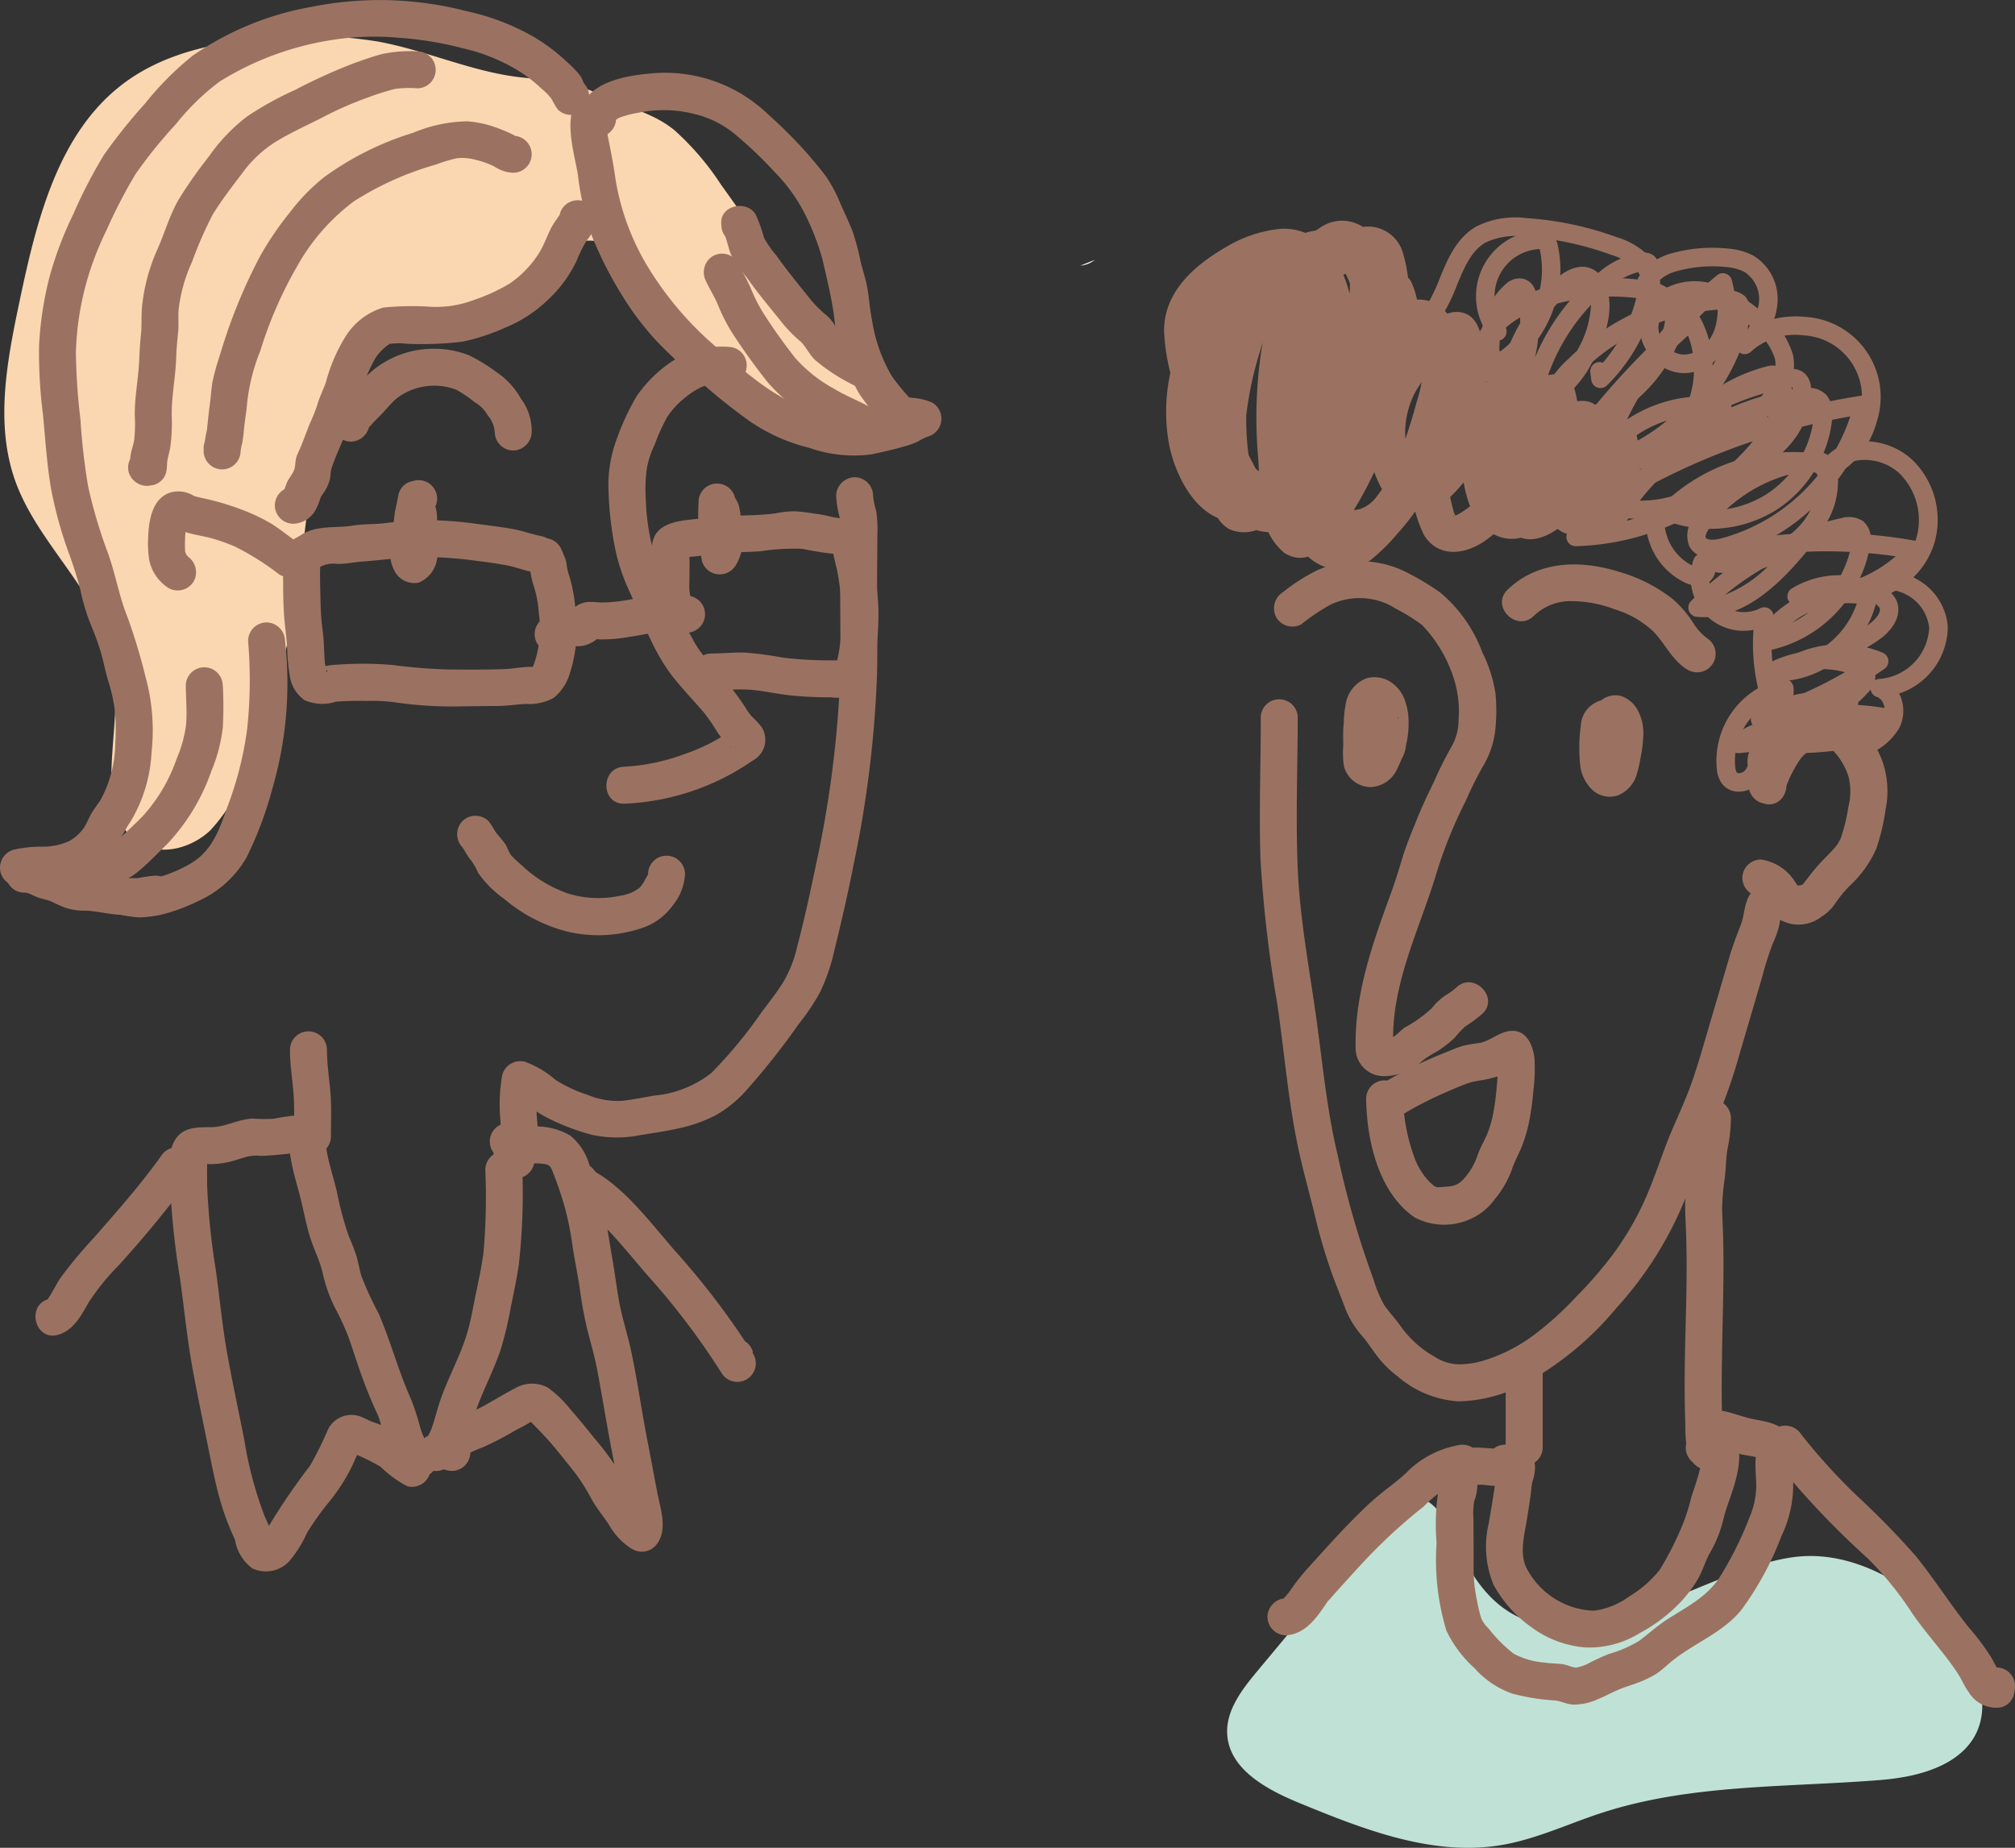 <svg xmlns="http://www.w3.org/2000/svg" width="165.112" height="151.421" viewBox="0 0 165.112 151.421">
  <rect x="0" y="0" width="165.112" height="151.421" fill="#333333" stroke="none"/>
  <g id="グループ_3251" data-name="グループ 3251" transform="translate(-714.888 -4749.677)">
    <g id="グループ_3047" data-name="グループ 3047" transform="translate(714.888 4749.677)">
      <path id="パス_5759" data-name="パス 5759" d="M173.4,31.118a22.454,22.454,0,0,1,3.863,4.505L189.48,52.732a2.949,2.949,0,0,1,.658,1.384,1.989,1.989,0,0,1-1.755,1.926,5.139,5.139,0,0,1-2.774-.544,30.278,30.278,0,0,1-12.87-10.269,15.712,15.712,0,0,0-3.579-4.184c-1.527-1.037-3.833-1.236-5.073.132a13.684,13.684,0,0,0-1.371,2.554c-1.355,2.352-4.347,3.114-7.036,3.48-2.2.3-4.508.511-6.412,1.664-2.289,1.386-3.629,3.925-4.451,6.471-1.657,5.133-1.638,10.642-2.647,15.941a68.849,68.849,0,0,1-3.649,11.864,13.994,13.994,0,0,1-3.143,5.421c-1.546,1.433-4.006,2.1-5.8.994-1.957-1.208-2.339-3.876-2.256-6.175.111-3.093.686-6.232,0-9.249-1.21-5.306-6.028-9.081-7.876-14.2-1.7-4.713-.684-9.922.351-14.825,1.387-6.578,3.132-13.739,8.5-17.781,3.623-2.726,8.326-3.539,12.852-3.791a34,34,0,0,1,8.043.358c3.954.729,7.689,2.487,11.686,2.927,2.366.26,4.42.394,6.569,1.466,1.953.973,4.2,1.4,5.945,2.823" transform="translate(-118.181 -20.49)" fill="#fbd7b1"/>
      <path id="パス_5762" data-name="パス 5762" d="M146.847,76.918a5.333,5.333,0,0,0-2.028.179,5.808,5.808,0,0,0-1.463.88,6.979,6.979,0,0,0-1.542,1.64,15.691,15.691,0,0,0-1.028,2.264,7.5,7.5,0,0,0-.648,1.962,12.475,12.475,0,0,0-.082,2.608,17.9,17.9,0,0,0,.772,4.7c.5,1.47,1.22,2.9,1.842,4.322a24.16,24.16,0,0,0,1.133,2.195,8.678,8.678,0,0,0,1.218,1.806,28.1,28.1,0,0,1,3.2,3.975,5.052,5.052,0,0,0,.516.732,6.375,6.375,0,0,1,.8.858,1.931,1.931,0,0,1-.712,2.742,19.882,19.882,0,0,1-10.539,3.542c-1.95.049-1.949-2.98,0-3.029a16.763,16.763,0,0,0,4.968-1.048,15.33,15.33,0,0,0,2.062-.874q.585-.3,1.144-.653c.186-.117.366-.242.548-.364l.148-.1q.463-.336-.262.425v.805c.1.393.191.232-.007.1a2.325,2.325,0,0,1-.367-.338,5.915,5.915,0,0,1-.621-.816,16.08,16.08,0,0,0-1.078-1.565c-.827-.973-1.732-1.906-2.523-2.906-1.638-2.07-2.528-4.683-3.6-7.065a15.918,15.918,0,0,1-1.266-4.033A27.984,27.984,0,0,1,137,85.751a10.786,10.786,0,0,1,.7-4.39,19.7,19.7,0,0,1,1.616-3.453,10.753,10.753,0,0,1,3.31-3.1,7.552,7.552,0,0,1,4.216-.921,1.515,1.515,0,0,1,0,3.029" transform="translate(-87.133 -45.462)" fill="#9b7261"/>
      <path id="パス_5763" data-name="パス 5763" d="M168.562,154.8a4.456,4.456,0,0,1-.98,2.53,5.074,5.074,0,0,1-2.513,1.871,11.21,11.21,0,0,1-5.876.368,12.84,12.84,0,0,1-5.436-2.74,8.634,8.634,0,0,1-2.158-2.159,4.872,4.872,0,0,0-.6-1.048c-.254-.284-.548-.869-.678-1.028a1.559,1.559,0,0,1,0-2.142,1.526,1.526,0,0,1,2.142,0c.275.336.439.691.683,1.036a11.2,11.2,0,0,1,.755.93,6.211,6.211,0,0,0,.382.8,8.439,8.439,0,0,0,.812.771,10.564,10.564,0,0,0,3.9,2.4,8.446,8.446,0,0,0,4.253.175,3.249,3.249,0,0,0,1.6-.662,2.61,2.61,0,0,0,.449-.668c.071-.125.142-.249.213-.373.109-.187.048.271.025-.062a1.514,1.514,0,1,1,3.029,0" transform="translate(-112.432 -83.161)" fill="#9b7261"/>
      <path id="パス_5764" data-name="パス 5764" d="M142.446,96.489a2.083,2.083,0,0,1,1.436,1.629c.1.453.113.916.168,1.374-.018-.134-.036-.269-.054-.4a8.633,8.633,0,0,1,.151,1.681,3.91,3.91,0,0,1-.573,2.007,1.54,1.54,0,0,1-1.509.723,1.5,1.5,0,0,1-1.259-1.085,22.293,22.293,0,0,1-.277-4.831,1.514,1.514,0,0,1,3.029,0,28.746,28.746,0,0,0,.09,3.672l-.054-.4c.035.254.078.506.133.757l-2.768-.362a1.8,1.8,0,0,0,.167-.3l-.152.361a2.78,2.78,0,0,0,.172-.656l-.055.4a4.726,4.726,0,0,0-.009-1.206q.027.2.054.4c-.07-.49-.121-.98-.182-1.471l.054.4a2.268,2.268,0,0,0-.131-.548l.153.362a.835.835,0,0,0-.1-.167l.237.306a.662.662,0,0,0-.075-.071l.306.237a.323.323,0,0,0-.057-.033l.361.153a.275.275,0,0,0-.064-.02,1.515,1.515,0,0,1,.805-2.921" transform="translate(-83.288 -56.448)" fill="#9b7261"/>
      <path id="パス_5765" data-name="パス 5765" d="M193.649,98.014l-.012.073.054-.4c0,.024,0,.048,0,.073l-.054-.4a.944.944,0,0,0,.037.145s-.137-.312-.076-.181a3.707,3.707,0,0,1,.221.54,3.5,3.5,0,0,1,.089.961c0,.347-.036.692-.015,1.039a11.533,11.533,0,0,1,.044,1.665,2.494,2.494,0,0,1-1.53,2.418,1.824,1.824,0,0,1-2.009-1.015,3.117,3.117,0,0,1-.336-1.389,12.987,12.987,0,0,1,.285-2.254l-.055.4c.066-.5.081-.992.164-1.488s.212-1,.3-1.5a1.477,1.477,0,0,1,1.058-1.057l.146-.031a1.515,1.515,0,1,1,.805,2.92l-.146.031,1.057-1.058c-.108.585-.259,1.16-.343,1.749l.054-.4c-.06.472-.075.94-.152,1.412-.053.324-.117.645-.16.97l.054-.4a3.769,3.769,0,0,0-.023.968c-.018-.134-.036-.269-.054-.4.012.07.034.138.045.207.034.213-.189-.372-.079-.179.074.13.163.172-.132-.153.2.223-.313-.2-.123-.093h-1.529c.225-.113-.253.23-.153.124.021-.022-.261.357-.164.207.038-.059.1-.212-.017.061-.122.289-.027.05-.008-.029s.033-.161.045-.242q-.027.2-.054.4a7.9,7.9,0,0,0-.006-1.541c-.042-.608.038-1.22-.026-1.824l.054.4c-.02-.1-.109-.378.055.076-.062-.172-.158-.332-.213-.506a2.175,2.175,0,0,1-.028-1.095,1.521,1.521,0,0,1,.7-.905,1.515,1.515,0,0,1,2.224,1.71" transform="translate(-158.099 -56.2)" fill="#9b7261"/>
      <path id="パス_5766" data-name="パス 5766" d="M156.542,117.309c-.845,0-1.693-.032-2.537.022-.21.013-.421.028-.63.057.254-.034-.2.04-.226.045-.418.077-.834.153-1.255.213a13.206,13.206,0,0,1-2.4.216c-.2-.009-.395-.039-.593-.042-.16,0-.468.084.008-.027q-.229.062.175-.086a1.29,1.29,0,0,0,.6-1,1.526,1.526,0,0,1-1.514,1.514,1.546,1.546,0,0,1-1.514-1.514,1.97,1.97,0,0,1,2.12-1.914c.231-.007.458.029.688.039a8.708,8.708,0,0,0,1.235-.064l.319-.034.159-.019c-.111.016-.113.016-.005,0q.356-.052.709-.115c.551-.1,1.1-.2,1.655-.258a28.238,28.238,0,0,1,3.01-.061,1.514,1.514,0,1,1,0,3.029" transform="translate(-100.288 -65.462)" fill="#9b7261"/>
      <path id="パス_5767" data-name="パス 5767" d="M132.756,103.231c0,.245.29.939.361,1.332.093.513.137,1.033.214,1.548a19.692,19.692,0,0,1,.348,3.3,26.59,26.59,0,0,1-.23,3.521,5.184,5.184,0,0,1-.826,2.549,3.293,3.293,0,0,1-2.812.933,31.912,31.912,0,0,1-3.4-.165c-1.083-.112-2.162-.374-3.243-.456s-2.146.052-3.215.061a1.515,1.515,0,0,1,0-3.029c.93-.007,1.859-.1,2.789-.077a27.908,27.908,0,0,1,3.026.4c.951.124,1.913.191,2.871.221.547.017,1.094.023,1.641.012.106,0,.211,0,.316-.01.123-.007.111-.006-.037.006-.052.051-.419.37-.339.293q.079-.139-.031.1c.029-.084.055-.169.076-.255.045-.169.079-.342.114-.514a12.518,12.518,0,0,0,.19-1.239c.093-.965.09-1.946.089-2.914a23.925,23.925,0,0,0-.376-2.889,24.726,24.726,0,0,1-.554-2.726,1.515,1.515,0,0,1,3.029,0" transform="translate(-61.695 -59.27)" fill="#9b7261"/>
      <path id="パス_5768" data-name="パス 5768" d="M136.74,104.144a24.939,24.939,0,0,1-3.631-.5,17.661,17.661,0,0,0-3.424.2c-1.207.087-2.433.057-3.634.19-.574.064-1.142.176-1.718.231-.224.021-.445.04-.666.08-.114.02-.228.042-.341.065-.135.027-.265.137-.113.026l.543-.543q.079-.644.059-.216l.008.169c.008.162.033.322.042.483.026.463.008.933.009,1.4s-.038.931,0,1.385a8.724,8.724,0,0,0,.308,1.312c.459,1.893-2.46,2.7-2.92.805a12.867,12.867,0,0,1-.414-3.156c0-.823-.073-1.656-.057-2.475.048-2.416,2.8-2.256,4.546-2.5,1.859-.261,3.77-.107,5.62-.368a8.105,8.105,0,0,1,1.542-.164,16.519,16.519,0,0,1,1.645.195,10.717,10.717,0,0,1,1.277.236,4.085,4.085,0,0,0,1.323.127c1.949-.037,1.95,2.992,0,3.029" transform="translate(-67.376 -58.669)" fill="#9b7261"/>
      <path id="パス_5769" data-name="パス 5769" d="M168.38,118.679a2.369,2.369,0,0,1-1.671.644,5.224,5.224,0,0,0-.774-.023l.4-.054a.921.921,0,0,0-.194.053l.362-.152a1.068,1.068,0,0,0-.207.126l.306-.237a6.86,6.86,0,0,1-.677.532,2.876,2.876,0,0,1-.437.192.815.815,0,0,1-.109.036,2.339,2.339,0,0,1-1.025,0,1.7,1.7,0,0,1-.905-.7,1.515,1.515,0,0,1,.544-2.072l.361-.152a1.523,1.523,0,0,1,.805,0l.034.005-.4-.054a.679.679,0,0,0,.157,0l-.4.054a.682.682,0,0,0,.137-.041l-.362.152a.978.978,0,0,0,.17-.1l-.306.237a2.584,2.584,0,0,1,2.213-.85,2.474,2.474,0,0,0,.5.01l-.4.055a.957.957,0,0,0,.2-.051l-.361.152a.776.776,0,0,0,.152-.089l-.306.237a.677.677,0,0,0,.057-.05,1.588,1.588,0,0,1,1.071-.443,1.543,1.543,0,0,1,1.071.443,1.514,1.514,0,0,1,0,2.142" transform="translate(-119.43 -66.365)" fill="#9b7261"/>
      <path id="パス_5770" data-name="パス 5770" d="M190.389,105.829c-.044-.2.1.215.108.242a2.459,2.459,0,0,1,.27.917,4.917,4.917,0,0,0,.24.943,12.941,12.941,0,0,1,.483,2.812,11.694,11.694,0,0,1-.471,5.069,4.008,4.008,0,0,1-1.328,2.013,4.156,4.156,0,0,1-2.3.493c-.82.05-1.614.173-2.44.171-.9,0-1.791.019-2.687.027a32.672,32.672,0,0,1-5.507-.318,13.6,13.6,0,0,0-2.407-.124,24.668,24.668,0,0,0-2.479.058,3.669,3.669,0,0,1-2.567-.11,2.928,2.928,0,0,1-1.237-2.043,15.448,15.448,0,0,1-.209-2.167c-.035-.917-.192-1.815-.252-2.729-.071-1.081-.083-2.184-.082-3.267,0-1.232-.042-2.727,1.34-3.227a1.528,1.528,0,0,1,1.863,1.057,1.546,1.546,0,0,1-1.057,1.863l-.027.01.668-.39c.049-.043.316-.532.294-.487s-.011.13-.038.182c.023-.043.019-.387.021-.12,0,.072-.011.148-.015.22-.025.432-.023.865-.018,1.3.01.723.031,1.447.049,2.17a20.158,20.158,0,0,0,.182,2.071c.09.712.086,1.425.137,2.139a3.467,3.467,0,0,0,.064.572c.018.1.037.2.062.3s.031.308.073.24c.211-.345-1.067-.235-.375-.433A5.55,5.55,0,0,1,172,115.1a28.79,28.79,0,0,1,4.465.024,43.917,43.917,0,0,0,4.579.373c1.534.011,3.084.024,4.617-.031.654-.024,1.3-.16,1.952-.183.132,0,.266,0,.4,0,.412.007.076.013.05.007l.13-.036a.4.4,0,0,0-.179.073.266.266,0,0,0-.107.092,2.616,2.616,0,0,0,.133-.255,8.686,8.686,0,0,0,.437-4.3,9.181,9.181,0,0,0-.383-2.118,6.008,6.008,0,0,1-.3-1.29c-.008-.077-.017-.153-.025-.229.069.254.069.309,0,.164-.131-.022-.268-.626-.295-.747a1.547,1.547,0,0,1,1.058-1.862,1.53,1.53,0,0,1,1.863,1.057" transform="translate(-144.327 -60.633)" fill="#9b7261"/>
      <path id="パス_5771" data-name="パス 5771" d="M190.7,106.257c-.731-.133-1.424-.416-2.159-.554-.774-.145-1.555-.251-2.336-.349a33.249,33.249,0,0,0-4.87-.33c-1.528.034-3.059.264-4.583.372-.622.044-1.343.2-2.036.2a2.373,2.373,0,0,0-1.6.326,1.526,1.526,0,0,1-2.072-.543,1.548,1.548,0,0,1,.543-2.072c1.3-.938,2.941-.618,4.367-.856.854-.142,1.73-.093,2.591-.194s1.7-.225,2.555-.255a32.5,32.5,0,0,1,5.225.338c.89.113,1.782.226,2.667.379.858.148,1.666.462,2.515.617a1.528,1.528,0,0,1,1.058,1.863,1.547,1.547,0,0,1-1.863,1.057" transform="translate(-147.044 -59.38)" fill="#9b7261"/>
      <path id="パス_5772" data-name="パス 5772" d="M222.008,104.17a21.923,21.923,0,0,0-3.673-2.309,15.662,15.662,0,0,0-1.961-.688c-.725-.187-1.493-.289-2.2-.531a5.14,5.14,0,0,1-.628-.27c-.3-.149.036-.006.137,0a.894.894,0,0,0,.658-.243c.287-.283.1-.155.045-.023.18-.434-.035.226-.065.356-.078.343,0-.112,0,.013s-.021.233-.028.347c-.025.413-.034.833-.023,1.246,0,.128.008.257.024.385-.047-.369.023-.012.043.073-.095-.407.114.167.011.024-.143-.2.327.27.09.1a1.56,1.56,0,0,1,.543,2.072,1.526,1.526,0,0,1-2.072.543,3.6,3.6,0,0,1-1.574-2.284,9.1,9.1,0,0,1-.081-1.975c.057-1.367.367-3.208,1.949-3.6a2.421,2.421,0,0,1,1.739.279c.168.08.181.091.04.034.089.028.179.053.27.075.214.055.43.1.644.148a20.439,20.439,0,0,1,2.737.8,15.822,15.822,0,0,1,2.689,1.24c.771.478,1.463,1.071,2.217,1.573a1.551,1.551,0,0,1,.544,2.072,1.53,1.53,0,0,1-2.072.543" transform="translate(-199.108 -57.081)" fill="#9b7261"/>
      <path id="パス_5773" data-name="パス 5773" d="M108.987,33.147c.142-3.119,4.147-3.621,6.562-3.759a12.171,12.171,0,0,1,8.873,3.353,39.939,39.939,0,0,1,3.284,3.285c.543.637,1.088,1.27,1.578,1.95a12.078,12.078,0,0,1,1.141,2.2c.329.735.682,1.458.967,2.212a18.776,18.776,0,0,1,.648,2.421c.171.732.427,1.442.558,2.184.155.875.2,1.763.384,2.633a12.836,12.836,0,0,0,1.618,4.6,17.351,17.351,0,0,0,1.428,1.755c-.05-.058-.2-.073.061.027-.227-.086.144.007.176.011a4.779,4.779,0,0,1,1.677.4,1.529,1.529,0,0,1-.362,2.768,3.644,3.644,0,0,0-.825.406,7.193,7.193,0,0,1-1.125.406c-.889.259-1.792.461-2.7.651a10.967,10.967,0,0,1-5.088-.537A14.812,14.812,0,0,1,123.06,58a46.568,46.568,0,0,1-4.07-3.237A47.281,47.281,0,0,1,115.3,51.33a24.012,24.012,0,0,1-3-4.048,30.512,30.512,0,0,1-2.345-4.723,24.441,24.441,0,0,1-1.082-4.9c-.325-1.921-1.874-6.909,1.817-6.32a1.463,1.463,0,0,1,1.058,1.058l.03.165a1.556,1.556,0,0,1-1.057,1.863,1.528,1.528,0,0,1-1.863-1.057l-.03-.165,1.057,1.057a1.159,1.159,0,0,0,1.382-.749c-.025.051-.015.127-.042.173.137-.237.01-.249.025-.041.007.095,0,.193.007.289,0,.08.016.162.019.242.011.395-.037-.217,0,.024.031.207.068.413.108.618.223,1.117.441,2.222.593,3.353a20.18,20.18,0,0,0,3.057,7.779,27.338,27.338,0,0,0,5.767,6.391c2.155,1.873,4.272,3.713,7.022,4.63.741.247,1.529.425,2.287.619a4.182,4.182,0,0,0,2.019.139c.87-.2,1.742-.376,2.6-.623a3.6,3.6,0,0,0,.826-.307,3.846,3.846,0,0,1,1.219-.533q-.181,1.384-.361,2.768l.165.033-.418-.021c-.2-.017-.423-.044-.612-.078a3.267,3.267,0,0,1-.988-.341,5.493,5.493,0,0,1-1.437-1.42,12.157,12.157,0,0,1-1.25-1.628A19.213,19.213,0,0,1,130.9,53.5a16,16,0,0,1-1.038-4.263c-.211-1.537-.583-3-.924-4.512a20.378,20.378,0,0,0-1.519-3.907,13.744,13.744,0,0,0-2.438-3.33,33.57,33.57,0,0,0-3.163-3.021,8.159,8.159,0,0,0-3.426-1.721,10.188,10.188,0,0,0-4.6-.083,7.926,7.926,0,0,0-1.49.389c-.243.1.277-.168-.1.056a2.081,2.081,0,0,0-.18.107q-.136.09.036-.035l-.095.09.073-.108q-.127.225-.016-.017-.064.254-.006,0a1.546,1.546,0,0,1-1.514,1.514,1.529,1.529,0,0,1-1.514-1.514" transform="translate(-61.53 -23.415)" fill="#9b7261"/>
      <path id="パス_5774" data-name="パス 5774" d="M129.339,74.265a6.893,6.893,0,0,0-1.819-.946,14.807,14.807,0,0,1-2.107-1.166,13.507,13.507,0,0,1-3.5-2.9q-1.558-1.966-2.918-4.071a14.364,14.364,0,0,1-1.137-2.264c-.277-.653-.663-1.242-.954-1.884a1.559,1.559,0,0,1,.543-2.072,1.526,1.526,0,0,1,2.072.543c.316.7.722,1.343,1.026,2.051a13.554,13.554,0,0,0,.951,1.92A44.027,44.027,0,0,0,124.2,67.3a11.606,11.606,0,0,0,3.207,2.538c1.339.83,2.868,1.248,4.073,2.291a1.529,1.529,0,0,1,0,2.142,1.545,1.545,0,0,1-2.142,0" transform="translate(-59.043 -37.973)" fill="#9b7261"/>
      <path id="パス_5775" data-name="パス 5775" d="M128.787,65.744a15.265,15.265,0,0,1-3.279-2.119c-.468-.46-.782-1.153-1.21-1.529a11.5,11.5,0,0,1-1.482-1.516c-.971-1.219-1.988-2.408-2.878-3.689a14,14,0,0,1-1.246-1.767c-.283-.586-.39-1.418-.654-1.878l2.822-.764c0,.04.007.08.01.12a1.526,1.526,0,0,1-1.514,1.514,1.545,1.545,0,0,1-1.514-1.514c0-.04-.007-.08-.01-.12-.129-1.538,2.111-2,2.822-.764a11.739,11.739,0,0,1,.68,1.9,8.821,8.821,0,0,0,1.031,1.474c.81,1.158,1.712,2.241,2.591,3.346a9.124,9.124,0,0,0,1.407,1.456,3.851,3.851,0,0,1,.748.847c.083.123.152.254.233.379a.736.736,0,0,0,.128.178,10.838,10.838,0,0,0,2.844,1.831,1.515,1.515,0,0,1-1.528,2.615" transform="translate(-58.73 -34.132)" fill="#9b7261"/>
      <path id="パス_5776" data-name="パス 5776" d="M190.671,52.008a3.467,3.467,0,0,1-.735,1.4,10.844,10.844,0,0,0-.812,1.651,10.544,10.544,0,0,1-2.483,3.315,10.963,10.963,0,0,1-3.325,2.14,17.372,17.372,0,0,1-3.534,1.167,28.455,28.455,0,0,1-4.525.175,5.738,5.738,0,0,0-1.452.008,4.116,4.116,0,0,0-1.144,1.127,13.59,13.59,0,0,0-1.358,3.362c-.481,1.263-.955,2.5-1.484,3.744-.264.62-.541,1.266-.758,1.9-.113.33-.082.684-.169,1.02a3.353,3.353,0,0,1-.506,1.061c-.082.12-.163.24-.243.36-.069.1.075-.243,0,.029a4.926,4.926,0,0,1-.375.942,2.177,2.177,0,0,1-1.859,1.194,1.527,1.527,0,0,1-1.514-1.514,1.544,1.544,0,0,1,1.514-1.514l-.851.475.065-.109c-.012.213-.026.081.009-.017.082-.231.16-.459.253-.685.153-.37.455-.685.587-1.036s.082-.757.208-1.112c.107-.3.259-.58.376-.876.238-.6.465-1.207.7-1.809a14.56,14.56,0,0,0,.6-1.485c.181-.654.5-1.282.729-1.922a13.639,13.639,0,0,1,1.564-3.673,5.545,5.545,0,0,1,3.122-2.44,23.787,23.787,0,0,1,3.993-.06,8.818,8.818,0,0,0,3.461-.569,14.534,14.534,0,0,0,2.916-1.343,8.458,8.458,0,0,0,2.456-2.582c.388-.647.624-1.365.973-2.032a6.165,6.165,0,0,1,.442-.682c.064-.091.123-.19.189-.277.172-.225.022.075.052-.142a1.524,1.524,0,0,1,1.863-1.057,1.555,1.555,0,0,1,1.057,1.863" transform="translate(-141.877 -33.681)" fill="#9b7261"/>
      <path id="パス_5777" data-name="パス 5777" d="M211.164,26.554c-.235-.3-.409-.7-.585-.964a5.746,5.746,0,0,0-.828-.811,11.1,11.1,0,0,0-1.87-1.434,15.162,15.162,0,0,0-4.531-1.823,28.491,28.491,0,0,0-5.229-.855,22.041,22.041,0,0,0-5.191.142,24.487,24.487,0,0,0-9.473,3.439,19.526,19.526,0,0,0-3.583,3.484,39.307,39.307,0,0,0-3.3,4.078,41.726,41.726,0,0,0-2.4,4.632,24.733,24.733,0,0,0-1.781,4.8,24.013,24.013,0,0,0-.726,5.19,51.914,51.914,0,0,0,.376,5.548,51.952,51.952,0,0,0,.632,5.478,40.367,40.367,0,0,0,1.637,5.488c.608,1.713.9,3.5,1.58,5.187a48.107,48.107,0,0,1,1.5,4.977,16.49,16.49,0,0,1,.474,6.118,12.163,12.163,0,0,1-1.713,5.657c-.519.765-.891,1.625-1.428,2.371a6.878,6.878,0,0,1-2.095,1.863,5.759,5.759,0,0,1-1.192.55,7.4,7.4,0,0,1-1.457.169c-.488.051-.961.157-1.455.164a3.358,3.358,0,0,0-1.178.129l-.4-2.974.134-.01a1.528,1.528,0,0,1,1.514,1.514,1.544,1.544,0,0,1-1.514,1.514l-.134.01a1.5,1.5,0,0,1-1.487-1.313,1.531,1.531,0,0,1,1.085-1.661,10.26,10.26,0,0,1,2.424-.256,5.24,5.24,0,0,0,2.134-.45,3.6,3.6,0,0,0,1.247-1.137c.229-.369.384-.779.6-1.153s.519-.735.754-1.119a9.937,9.937,0,0,0,1.188-4.569,18.757,18.757,0,0,0-.017-2.565,13.545,13.545,0,0,0-.594-2.7c-.228-.8-.383-1.62-.625-2.416-.264-.869-.618-1.7-.948-2.544a18.014,18.014,0,0,1-.686-2.432,29.756,29.756,0,0,0-.919-2.922,33.6,33.6,0,0,1-1.487-5.406c-.338-2.005-.455-4.035-.655-6.057a40.283,40.283,0,0,1-.316-5.537,28.24,28.24,0,0,1,.876-5.743,29.688,29.688,0,0,1,1.934-5.085,40.164,40.164,0,0,1,2.5-4.839,44.442,44.442,0,0,1,3.386-4.233,24.723,24.723,0,0,1,3.913-3.925,24.478,24.478,0,0,1,9.72-3.988,28.379,28.379,0,0,1,12.733.359,19.174,19.174,0,0,1,5.515,2.123,15.28,15.28,0,0,1,2.355,1.729c.342.307.692.627,1.009.961a4.343,4.343,0,0,1,.481.589c.08.122.186.454.232.513a1.565,1.565,0,0,1,0,2.142,1.524,1.524,0,0,1-2.142,0" transform="translate(-165.448 -17.573)" fill="#9b7261"/>
      <path id="パス_5778" data-name="パス 5778" d="M229.483,120.133a30.911,30.911,0,0,1-1.038,12.107,30.409,30.409,0,0,1-2.117,5.642,8.627,8.627,0,0,1-3.9,3.546,15.236,15.236,0,0,1-3.027,1.128,9.765,9.765,0,0,1-1.85.242,11.766,11.766,0,0,1-1.541-.216,1.557,1.557,0,0,1-1.514-1.514,1.53,1.53,0,0,1,1.514-1.514l.124,0c1.943.066,1.952,3.095,0,3.029l-.124,0v-3.029a11.369,11.369,0,0,0,1.655.213,6.168,6.168,0,0,0,1.373-.241,11.386,11.386,0,0,0,2.746-1.17c1.712-1.021,2.322-2.749,2.951-4.561a28.25,28.25,0,0,0,1.644-6.452,37.519,37.519,0,0,0,.075-7.209,1.526,1.526,0,0,1,1.514-1.514,1.546,1.546,0,0,1,1.514,1.514" transform="translate(-206.126 -67.615)" fill="#9b7261"/>
      <path id="パス_5779" data-name="パス 5779" d="M242.884,127.4a32.625,32.625,0,0,1,0,3.449,13.125,13.125,0,0,1-.933,3.562,16.666,16.666,0,0,1-3.676,6.046c-.717.689-1.419,1.432-2.178,2.075a6,6,0,0,1-3.356,1.441c-.542.062-1.088.065-1.631.114s-1.091.149-1.648.148a12.837,12.837,0,0,1-3.558-.3,1.533,1.533,0,0,1-.668-2.531l.13-.147a1.514,1.514,0,1,1,2.142,2.142l-.13.146q-.335-1.265-.668-2.531a10.031,10.031,0,0,0,2.864.19c.934-.011,1.913-.131,2.845-.23a3.061,3.061,0,0,0,1.9-.92c.656-.623,1.323-1.25,1.961-1.891a13.562,13.562,0,0,0,2.834-4.783,10.2,10.2,0,0,0,.759-2.761c.088-1.071-.017-2.15-.024-3.222a1.515,1.515,0,0,1,3.029,0" transform="translate(-224.625 -71.238)" fill="#9b7261"/>
      <path id="パス_5780" data-name="パス 5780" d="M245.121,161.158c-.2,0-.241-.006-.122-.011l-.335.086a5.509,5.509,0,0,1-.94.123c-.518.022-1.055,0-1.572-.028-1-.055-1.908-.316-2.843-.336a4.866,4.866,0,0,1-1.6-.241c-.445-.164-.86-.4-1.3-.573-.132-.054-.7-.179-.99-.293-.463-.18-.72-.382-1.046-.366a1.514,1.514,0,1,1,0-3.029,3.706,3.706,0,0,1,1.817.429c.092.048.185.1.278.142q-.251-.1,0-.008a6.4,6.4,0,0,1,.634.166,11.891,11.891,0,0,1,1.305.561,1.9,1.9,0,0,0,.9.182c.982.02,1.922.285,2.843.336a15.708,15.708,0,0,0,1.572.028,10.963,10.963,0,0,1,1.4-.2,1.514,1.514,0,1,1,0,3.029" transform="translate(-232.381 -86.369)" fill="#9b7261"/>
      <path id="パス_5781" data-name="パス 5781" d="M200.157,41.469a2.967,2.967,0,0,1-1.538-.508,6.923,6.923,0,0,0-1.568-.558,4.091,4.091,0,0,0-1.486-.126,11.422,11.422,0,0,0-1.708.509,25.387,25.387,0,0,0-6.758,3.026,16.9,16.9,0,0,0-4.619,5.271,33.693,33.693,0,0,0-3.054,7,16.028,16.028,0,0,0-1.067,4.2c-.046.682-.179,1.369-.247,2.052-.042.43-.082.87-.159,1.294a3.983,3.983,0,0,0-.133.671h-3.029c0-.1,0-.205,0-.308a1.515,1.515,0,0,1,3.029,0c0,.1,0,.205,0,.308a1.515,1.515,0,0,1-3.029,0,12.021,12.021,0,0,1,.269-1.741c.079-.721.142-1.435.244-2.153.094-.659.106-1.335.252-2,.166-.748.4-1.485.634-2.212a43.659,43.659,0,0,1,3.259-7.95,26.034,26.034,0,0,1,2.43-3.555,15.967,15.967,0,0,1,2.784-2.858,24.6,24.6,0,0,1,7.278-3.634,12.116,12.116,0,0,1,4.432-.947,8.923,8.923,0,0,1,2.406.52c.392.144.784.3,1.162.478.09.042.179.083.266.133.273.162.171.047-.051.059a1.514,1.514,0,1,1,0,3.029" transform="translate(-158.104 -27.311)" fill="#9b7261"/>
      <path id="パス_5782" data-name="パス 5782" d="M214.121,28.941a8.935,8.935,0,0,0-1.863.05,20.7,20.7,0,0,0-2.163.681,28.68,28.68,0,0,0-3.859,1.7c-1.293.649-2.616,1.249-3.848,2.011a9.936,9.936,0,0,0-2.639,2.509c-.829,1.091-1.683,2.2-2.406,3.366a31.351,31.351,0,0,0-1.711,3.912,12.808,12.808,0,0,0-1.086,3.8c-.069.63.009,1.275-.049,1.908-.065.7-.142,1.387-.161,2.089-.045,1.59-.384,3.172-.368,4.765a14.687,14.687,0,0,1-.117,2.614c-.056.329-.143.648-.216.972-.059.261-.037.683-.116,1.075a1.463,1.463,0,0,1-1.057,1.058l-.151.021a1.566,1.566,0,0,1-1.863-1.057,1.525,1.525,0,0,1,1.058-1.863l.151-.021L190.6,59.594c-.045.226-.031-.35-.033-.305a3.268,3.268,0,0,1,.092-.589c.078-.322.183-.619.235-.949a12.266,12.266,0,0,0,.046-2.011c-.016-1.515.3-3.023.364-4.536.029-.705.071-1.4.143-2.1.079-.77.015-1.542.093-2.31a15.137,15.137,0,0,1,1.242-4.627c.594-1.336,1-2.776,1.717-4.051a36.471,36.471,0,0,1,2.51-3.583,14.664,14.664,0,0,1,3.119-3.276,26.638,26.638,0,0,1,3.962-2.192,45.447,45.447,0,0,1,4.765-2.166c.779-.278,1.577-.571,2.379-.776a11.212,11.212,0,0,1,2.887-.211,1.515,1.515,0,0,1,0,3.029" transform="translate(-179.897 -21.702)" fill="#9b7261"/>
      <path id="パス_5783" data-name="パス 5783" d="M188.065,81.014a2.344,2.344,0,0,0-.575-1.367,2.808,2.808,0,0,0-1.05-1.065,11.5,11.5,0,0,0-1.5-1.022,5.066,5.066,0,0,0-4.883.676c-.514.424-.927.991-1.406,1.457q-.3.292-.587.6a2.249,2.249,0,0,1-.269.293l.024-.039q-.216.382-.014-.258a1.564,1.564,0,0,1-1.514,1.514,1.523,1.523,0,0,1-1.514-1.514,3.912,3.912,0,0,1,1.277-2.275c.605-.633,1.2-1.343,1.863-1.916a7.817,7.817,0,0,1,5.165-1.907,7.9,7.9,0,0,1,2.85.524A14.923,14.923,0,0,1,188.3,76.17a6.339,6.339,0,0,1,1.909,2.106,4.423,4.423,0,0,1,.887,2.738,1.556,1.556,0,0,1-1.514,1.514,1.525,1.525,0,0,1-1.514-1.514" transform="translate(-147.526 -45.611)" fill="#9b7261"/>
      <path id="パス_5784" data-name="パス 5784" d="M149.779,96.566a5.149,5.149,0,0,0,.246,1.223,10.585,10.585,0,0,1,.1,2.019c0,1.251-.025,2.5-.023,3.753,0,2.548.053,5.1-.006,7.644a91.064,91.064,0,0,1-1.877,15.386c-.478,2.435-1.029,4.859-1.626,7.268a15.9,15.9,0,0,1-1.152,3.369,17.729,17.729,0,0,1-1.766,2.641,59.506,59.506,0,0,1-4.373,5.521,9.825,9.825,0,0,1-2.445,1.958,12.379,12.379,0,0,1-3,1.061c-1.038.237-2.094.382-3.144.553a9.68,9.68,0,0,1-3.97-.02,18.478,18.478,0,0,1-3.671-1.4,8.377,8.377,0,0,1-1.426-.92,4.849,4.849,0,0,0-1.2-.745l1.863-1.057a13.075,13.075,0,0,0-.047,3.125,11.206,11.206,0,0,1-.3,3.481,1.532,1.532,0,0,1-2.768.362l-.074-.12.543.543.1.044a1.514,1.514,0,1,1,.805-2.92,1.917,1.917,0,0,1,1.239.924l-2.768.361a9.855,9.855,0,0,0,.175-3.136,13.935,13.935,0,0,1,.177-3.471,1.535,1.535,0,0,1,1.863-1.058,7.84,7.84,0,0,1,2.476,1.468,11.291,11.291,0,0,0,2.642,1.239,6.377,6.377,0,0,0,2.84.493c.875-.1,1.756-.276,2.624-.429a8.871,8.871,0,0,0,4.689-1.855,37.379,37.379,0,0,0,4.118-4.985c.618-.819,1.257-1.627,1.795-2.5a9.95,9.95,0,0,0,1.094-2.779c.6-2.263,1.1-4.567,1.575-6.861a88.674,88.674,0,0,0,1.923-14.312c.1-2.71.057-5.423.045-8.134-.006-1.377.017-2.753.021-4.13a14.226,14.226,0,0,0-.013-1.673,8.1,8.1,0,0,1-.337-1.931,1.556,1.556,0,0,1,1.514-1.514,1.525,1.525,0,0,1,1.514,1.514" transform="translate(-78.232 -55.944)" fill="#9b7261"/>
      <path id="パス_5785" data-name="パス 5785" d="M210.377,186.529c0,1.177.189,2.336.285,3.506.1,1.189.042,2.391.041,3.583a1.514,1.514,0,1,1-3.029,0v-.555a1.514,1.514,0,1,1,3.029,0v.555h-3.029c0-1.192.056-2.394-.041-3.583-.1-1.17-.289-2.329-.285-3.506a1.514,1.514,0,0,1,3.029,0" transform="translate(-183.586 -100.497)" fill="#9b7261"/>
      <path id="パス_5786" data-name="パス 5786" d="M184.872,206a52.549,52.549,0,0,1-.286,7.791c-.175,1.179-.42,2.345-.662,3.511a28.9,28.9,0,0,1-.861,3.569c-.657,1.912-1.669,3.694-2.231,5.638-.44,1.523-.913,3.6-2.625,4.146a1.514,1.514,0,1,1-.805-2.92.775.775,0,0,0-.365.224,1.288,1.288,0,0,0,.14-.143q-.185.246-.039.03c.043-.072.085-.144.123-.219.029-.055.188-.409.074-.137.076-.18.14-.366.2-.551.2-.592.348-1.2.541-1.795.634-1.954,1.681-3.75,2.273-5.724.31-1.032.482-2.1.7-3.154.241-1.164.5-2.334.648-3.514a52.4,52.4,0,0,0,.144-6.752,1.515,1.515,0,0,1,3.029,0" transform="translate(-142.073 -110.164)" fill="#9b7261"/>
      <path id="パス_5787" data-name="パス 5787" d="M192.823,202.962c.194,1.195.58,2.339.862,3.514a26.778,26.778,0,0,0,.981,3.668,17.634,17.634,0,0,1,.641,1.665c.152.537.237,1.09.4,1.624a29.322,29.322,0,0,0,1.417,3.072c.981,2.274,1.6,4.676,2.619,6.941a20.711,20.711,0,0,1,.782,2.389c.061.2.125.391.2.583l.02.05q.061.13.129.256t.143.237q-.16-.188.007.005.19.176-.023.01a1.453,1.453,0,0,0,.214.123l-2.224.905c.021-.072.042-.143.063-.215.55-1.866,3.473-1.072,2.921.805-.021.072-.042.143-.063.215a1.536,1.536,0,0,1-2.224.905c-1.359-.706-1.865-2.294-2.253-3.667-.085-.3-.167-.606-.263-.906-.039-.123-.081-.244-.127-.365-.063-.168.033.084.039.1-.068-.143-.136-.285-.2-.429-.45-.981-.847-1.987-1.21-3-.345-.966-.652-1.945-.987-2.914a21.055,21.055,0,0,0-1.161-2.538,12.234,12.234,0,0,1-1-2.839c-.216-.954-.657-1.8-.963-2.726-.365-1.1-.568-2.253-.846-3.378-.27-1.095-.623-2.163-.805-3.279a1.56,1.56,0,0,1,1.058-1.863,1.526,1.526,0,0,1,1.863,1.057" transform="translate(-166.086 -108.839)" fill="#9b7261"/>
      <path id="パス_5788" data-name="パス 5788" d="M177.231,202.931a1.515,1.515,0,0,1,0-3.029,1.515,1.515,0,0,1,0,3.029" transform="translate(-135.62 -107.87)" fill="#9b7261"/>
      <path id="パス_5789" data-name="パス 5789" d="M154.983,228.674a1.794,1.794,0,0,1-1.231-2.621,3.764,3.764,0,0,1,1.743-1.513c.878-.415,1.767-.736,2.618-1.213.807-.452,1.6-.939,2.422-1.361a2.741,2.741,0,0,1,2.667-.088,9.209,9.209,0,0,1,1.945,1.876c.65.727,1.261,1.487,1.869,2.25a21.335,21.335,0,0,1,1.8,2.379c.508.863.977,1.692,1.564,2.5.236.327.438.676.662,1.01a1.5,1.5,0,0,0,.663.639l-2.072.543c-.1.149,0,.137-.014.013,0-.029-.053-.309-.075-.431q-.166-.878-.341-1.754c-.229-1.153-.43-2.311-.655-3.464-.449-2.3-.816-4.607-1.247-6.908-.209-1.118-.52-2.2-.807-3.3a31.949,31.949,0,0,1-.624-3.365c-.169-1.135-.4-2.256-.583-3.388a24.858,24.858,0,0,0-.663-3.373,29.637,29.637,0,0,0-1.1-3.173c.093.21-.016-.012-.034-.043-.129-.221.041.006-.068-.1a.71.71,0,0,0-.327-.193,4.97,4.97,0,0,0-1.5-.027,1.515,1.515,0,0,1,0-3.029,5.517,5.517,0,0,1,3.493.713,4.844,4.844,0,0,1,1.624,2.662,31.337,31.337,0,0,1,1.133,3.523c.27,1.28.446,2.589.675,3.877.22,1.241.364,2.495.6,3.734s.633,2.425.9,3.652c.55,2.5.887,5.052,1.383,7.566.282,1.431.536,2.867.819,4.3.25,1.259.806,2.867.031,4.039a1.55,1.55,0,0,1-2.072.543,5.508,5.508,0,0,1-1.939-2.019c-.452-.7-.93-1.23-1.384-2.03a16.44,16.44,0,0,0-1.426-2.261c-.63-.789-1.253-1.584-1.908-2.354-.607-.713-1.272-1.354-1.914-2.032q-.213-.192.02.007.744.138.3.13c-.011.111.464-.281-.033.079a13.255,13.255,0,0,1-1.26.7,25.591,25.591,0,0,1-2.783,1.444,10.085,10.085,0,0,0-1.214.535c-.119.069-.359.3-.132.072a2.247,2.247,0,0,0-.182.179.966.966,0,0,0,.194-.936l-.39-.668-.344-.243a1.515,1.515,0,0,1-.805,2.921" transform="translate(-118.348 -108.186)" fill="#9b7261"/>
      <path id="パス_5790" data-name="パス 5790" d="M210.68,229.022a9.424,9.424,0,0,1-2.191-1.6,15.5,15.5,0,0,0-2.432-1.167l-.189-.092c-.2-.1.216.032.021.009s.16.01.151.011l.717-.268.076-.069c.022.163-.261.6-.332.762-.112.258-.224.517-.343.772a15.494,15.494,0,0,1-1.805,2.835,23.761,23.761,0,0,0-1.888,2.631,9.648,9.648,0,0,1-1.422,2.288,2.61,2.61,0,0,1-3.055.621,3.658,3.658,0,0,1-1.415-2.3c-.013-.041-.112-.316-.042-.136.078.2-.072-.15-.072-.151-.15-.33-.292-.665-.428-1-.231-.573-.431-1.157-.607-1.749-.331-1.114-.579-2.249-.81-3.387-.5-2.485-1.025-4.968-1.489-7.46-.469-2.517-.709-5.046-1.061-7.578a64.307,64.307,0,0,1-.8-7.476c-.027-1.209-.269-2.834.408-3.9.667-1.052,1.825-1.017,2.92-1.018,1.176,0,2.244-.667,3.43-.707a13.183,13.183,0,0,0,1.729.015,16.791,16.791,0,0,1,2.185-.3c1.949-.062,1.947,2.967,0,3.029a28.821,28.821,0,0,1-3.242.316,3.253,3.253,0,0,0-1.193.078c-.48.131-.946.306-1.431.417a6.767,6.767,0,0,1-1.557.176c-.176,0-.352-.013-.528-.015h-.209c-.163,0,.229-.131-.03,0,.161-.081.43-.462.536-.481l.016-.063c0,.082,0,.165-.006.247,0,.123,0,.247-.007.37q-.013.916.006,1.833a57.528,57.528,0,0,0,.7,6.749c.329,2.341.537,4.686.961,7.014.421,2.311.914,4.609,1.372,6.913a31.467,31.467,0,0,0,1.651,6.236c.174.407.372.8.514,1.223.054.157.1.316.152.473.029.087.056.178.093.262-.06-.134-.068-.118.014-.015a1,1,0,0,0-.74-.365c-.186-.015-.242.188-.111-.012a8.814,8.814,0,0,0,.518-.835,52.807,52.807,0,0,1,3.308-4.823,29.562,29.562,0,0,0,1.452-2.934,2.137,2.137,0,0,1,2.859-1.012c.208.089.409.188.614.284.227.107-.181-.065.072.034.12.047.243.085.364.13a8.984,8.984,0,0,1,1.489.684,10.087,10.087,0,0,1,1.337.97c.161.135.307.286.459.431.063.06.13.116.19.178.191.2.091.062-.077,0a1.552,1.552,0,0,1,1.057,1.863,1.528,1.528,0,0,1-1.863,1.057" transform="translate(-177.312 -107.228)" fill="#9b7261"/>
      <path id="パス_5791" data-name="パス 5791" d="M140.965,206.821a2.575,2.575,0,0,0,.367.4c-.189-.155.187.1.191.1a9.663,9.663,0,0,1,.981.693,17.89,17.89,0,0,1,1.818,1.674c1.172,1.23,2.243,2.56,3.349,3.849a62.834,62.834,0,0,1,6.474,8.536l-2.615,1.529a3.44,3.44,0,0,1-.355-.931,1.553,1.553,0,0,1,1.058-1.863,1.529,1.529,0,0,1,1.863,1.057.173.173,0,0,0,.049.207,1.515,1.515,0,0,1-2.615,1.529,59.438,59.438,0,0,0-6.15-8.1c-1.056-1.231-2.08-2.5-3.2-3.674a13.258,13.258,0,0,0-1.731-1.606,7.322,7.322,0,0,1-1.626-1.259,1.563,1.563,0,0,1,0-2.142,1.525,1.525,0,0,1,2.142,0" transform="translate(-92.403 -111.079)" fill="#9b7261"/>
      <path id="パス_5792" data-name="パス 5792" d="M242.261,206.067a92.832,92.832,0,0,1-6.087,7.433,19.218,19.218,0,0,0-2.443,3.016c-.617,1.078-1.224,2.277-2.5,2.661-1.87.563-2.67-2.359-.805-2.921l-.146.071c.122-.076.139-.087.053-.031-.075.133.125-.16.141-.179-.1.128,0-.016.034-.07.073-.112.141-.226.208-.341.238-.4.446-.822.712-1.208a37.3,37.3,0,0,1,2.751-3.3c1.89-2.159,3.8-4.317,5.47-6.655a1.557,1.557,0,0,1,2.072-.544,1.527,1.527,0,0,1,.543,2.072" transform="translate(-226.458 -109.797)" fill="#9b7261"/>
    </g>
    <g id="グループ_3048" data-name="グループ 3048" transform="translate(803.421 4767.518)">
      <path id="パス_5816" data-name="パス 5816" d="M74.441,33.239l-1.181.472a2.245,2.245,0,0,0,1.181-.472" transform="translate(-73.261 -29.784)" fill="#fff"/>
      <path id="パス_5818" data-name="パス 5818" d="M116.163,238.318c-.932-2.016-2.091-4.892-4.243-4.345a3.926,3.926,0,0,0-1.879,1.482L99.508,248.106c-1.263,1.517-2.6,3.248-2.463,5.217.2,2.867,3.275,4.506,5.932,5.6,5.293,2.174,10.938,4.392,16.578,3.428,2.818-.482,5.436-1.736,8.154-2.623,7.315-2.388,15.186-2.083,22.856-2.7,16.973-1.362,4.592-19.17-6.5-18.328-8.767.665-21.788,12.846-27.9-.379" transform="translate(-85.016 -129)" fill="#c0e2d6"/>
      <path id="パス_5821" data-name="パス 5821" d="M106.885,87.219a16.819,16.819,0,0,1,2.4-1.6,5.525,5.525,0,0,1,2.736-.506,5.355,5.355,0,0,1,2.56.843,14.891,14.891,0,0,1,2.18,1.357,11.258,11.258,0,0,1,2.707,4.763,8.949,8.949,0,0,1,.276,3,4.41,4.41,0,0,1-.631,2.289,30.9,30.9,0,0,0-1.408,2.834c-.5,1.021-.979,2.027-1.4,3.083-.4,1.01-.828,1.992-1.142,3.036s-.632,2.073-1.007,3.1c-1.472,4.015-2.932,8.159-2.848,12.5a2.3,2.3,0,0,0,2.395,2.354,4.644,4.644,0,0,0,3.134-1.306,7.486,7.486,0,0,1,1.081-.676,9.818,9.818,0,0,0,1.485-1.139,11.691,11.691,0,0,1,.854-.925,13.153,13.153,0,0,0,1.444-1.066c1.41-1.355-.737-3.5-2.145-2.145a5.488,5.488,0,0,1-.914.655,5.283,5.283,0,0,0-1.105,1.049,10.485,10.485,0,0,1-2.2,1.568c-.314.21-.642.6-.907.746a1.6,1.6,0,0,1-.349.133,2.733,2.733,0,0,1-.335.081c-.1.015.027-.08-.044-.008-.148.152.064-.047.027.013l.589.578c.008.029.015.059.022.088a1.673,1.673,0,0,0,.021-.482c.02-.554.025-1.1.074-1.657.377-4.3,2.346-8.228,3.552-12.315a36.7,36.7,0,0,1,2.337-5.729,30.909,30.909,0,0,1,1.408-2.834,7.427,7.427,0,0,0,1.008-2.884,14.815,14.815,0,0,0,.026-3.107,11.466,11.466,0,0,0-1.086-3.388,11.629,11.629,0,0,0-3.438-4.876,21.042,21.042,0,0,0-2.678-1.616,8.227,8.227,0,0,0-3.658-.945,8.606,8.606,0,0,0-3.777.749,15.4,15.4,0,0,0-2.773,1.777,1.562,1.562,0,0,0-.544,2.075,1.529,1.529,0,0,0,2.075.544" transform="translate(-88.759 -53.927)" fill="#9b7261"/>
      <path id="パス_5822" data-name="パス 5822" d="M122.273,165.231a30.037,30.037,0,0,1,3.832-1.992c.562-.248,1.13-.491,1.706-.705.707-.264,1.433-.264,2.144-.483a5.807,5.807,0,0,0,1.82-.8c.235-.191-.841-.029-1.2-.39.016.015-.26-.365-.16-.19-.233-.407-.1-.179-.048.033-.117-.489-.014.018-.009.163s.005.3,0,.448c-.006.421-.032.841-.067,1.26q-.048.578-.118,1.155c-.01.08-.021.161-.03.242-.045.387.035-.24,0-.005-.027.182-.053.364-.082.545a9.65,9.65,0,0,1-.569,2.147c-.244.577-.571,1.1-.775,1.7a5.527,5.527,0,0,1-.974,1.778c-.7.886-1.2.81-2.315.889-.045,0-.262-.063-.124-.011.1.038-.12-.064-.153-.088a4.6,4.6,0,0,1-.786-.8,5.789,5.789,0,0,1-.895-1.694,14.678,14.678,0,0,1-.867-4.718,1.518,1.518,0,0,0-3.033,0c.03,3.4.992,7.753,3.988,9.791a5.2,5.2,0,0,0,4.763.021A4.84,4.84,0,0,0,130.11,172a8.093,8.093,0,0,0,1.4-2.429c.229-.7.6-1.317.862-2.007a13.221,13.221,0,0,0,.52-1.756,21.956,21.956,0,0,0,.367-2.587,14.774,14.774,0,0,0,.109-2.66c-.1-1.229-.74-2.659-2.263-2.3-.815.192-1.455.805-2.3.95a10.243,10.243,0,0,0-1.376.245c-.424.133-.835.309-1.246.478a35.916,35.916,0,0,0-5.443,2.675c-1.651,1.034-.13,3.66,1.531,2.619" transform="translate(-96.158 -91.572)" fill="#9b7261"/>
      <path id="パス_5823" data-name="パス 5823" d="M116.7,102.852c-.989.959-.871,2.331-.864,3.584a8.207,8.207,0,0,0,.04,1.648,2.274,2.274,0,0,0,2.215,1.8,2.485,2.485,0,0,0,2.168-1.509,9.463,9.463,0,0,0,.673-1.738,7.588,7.588,0,0,0,.258-2.057,5.2,5.2,0,0,0-.263-1.686,2.988,2.988,0,0,0-1.357-1.717,2.468,2.468,0,0,0-1.791-.22,2.7,2.7,0,0,0-1.755,2.208,7.93,7.93,0,0,0-.084,2.446,4.132,4.132,0,0,0,.9,2.481,2.322,2.322,0,0,0,2.823.442,2.7,2.7,0,0,0,1.327-2.325,3.4,3.4,0,0,0-.419-1.5c-.075-.158-.16-.312-.239-.468a1.113,1.113,0,0,0-.08-.161c.2.253.114.287.046.1a7.091,7.091,0,0,0-.415-1,2.209,2.209,0,0,0-1.247-1.036,1.536,1.536,0,0,0-1.865,1.059,7.8,7.8,0,0,0-.091,2.4,1.517,1.517,0,0,0,3.033,0c0-.324-.036-.646-.051-.97-.007-.152-.011-.3,0-.455,0-.044,0-.088.008-.131q.016-.184-.028.192a1.638,1.638,0,0,0,.058-.235l-1.866,1.059a1.472,1.472,0,0,1-.491-.28c.106.086-.019.162-.124-.163a1.4,1.4,0,0,0,.112.21c.086.157-.125-.337-.07-.165.011.034.025.067.038.1.034.092.065.185.1.276a7.885,7.885,0,0,0,.361.809c.051.1.1.2.154.3.027.055.108.253.024.035-.093-.241.012.043.022.075s.042.165.04.165-.058-.356-.038-.221c.01.065-.022.251.015-.025.034-.259.018-.122,0-.065-.066.221.074-.18.084-.17a.718.718,0,0,1-.063.117c-.058.122-.158.063.122-.149-.051.039-.209.182.016.013s.1-.071.053-.045c-.185.1.2-.075.2-.073s-.121.041-.115.032.426-.027.226-.039c-.043,0,.406.068.254.031s.329.181.184.081c-.118-.081.186.142.162.138-.164-.025-.08-.352.021.065a.412.412,0,0,0-.044-.074c-.107-.189.1.224.1.244a1.523,1.523,0,0,0-.09-.269c-.029-.1-.053-.206-.074-.309q-.016-.08-.03-.159c-.013-.076-.055-.375-.01-.04s.01.074,0,0-.014-.14-.02-.21c-.012-.144-.02-.288-.024-.432a6.976,6.976,0,0,1,.024-.841,1.314,1.314,0,0,0,.02-.183c0-.025-.072.452-.032.251.007-.033.011-.066.017-.1a3.211,3.211,0,0,1,.089-.37c.015-.049.038-.1.05-.147s-.2.408-.078.19l.076-.136c.127-.223-.256.3-.127.162.219-.232-.38.226-.082.066.107-.058-.453.157-.223.1.121-.027-.5.04-.213.04.085,0-.472-.108-.23-.026.2.067.086.109-.137-.069.012.009.114.059.11.064s-.256-.238-.184-.14a.554.554,0,0,0,.088.09c.092.073-.2-.328-.1-.126.033.066.155.317.047.057s0,.013.02.078c.028.09.051.182.07.274.01.046.017.093.027.14.05.243-.031-.343-.019-.16a7.2,7.2,0,0,1,.01,1.08c0,.051-.011.1-.015.153-.015.209.053-.3.014-.1-.023.119-.04.238-.067.356a5.772,5.772,0,0,1-.217.739c-.06.164-.124.326-.186.489s.141-.314.06-.144c-.017.036-.033.072-.05.109a3.384,3.384,0,0,1-.164.307c-.025.041-.057.079-.079.121-.073.138.256-.3.091-.129-.034.037-.135.116.049-.035a.813.813,0,0,1,.519-.187.825.825,0,0,1,.416.127c-.238-.128.141.128.2.207.15.2.074.1.045.049.187.336.115.272.063.115-.017-.051-.033-.207,0,.065s.012.056.01-.013c0-.11,0-.22.008-.331.01-.191.031-.382.032-.573,0-.4-.035-.794-.023-1.192,0-.115.019-.229.022-.343.006-.187-.077.357-.023.181.018-.057.024-.12.039-.177s.028-.089.04-.135c.056-.208-.059.184-.075.174,0,0,.062-.116.065-.115s-.3.337-.071.111a1.517,1.517,0,1,0-2.145-2.145" transform="translate(-94.301 -63.225)" fill="#9b7261"/>
      <path id="パス_5824" data-name="パス 5824" d="M156.323,104.154a2.25,2.25,0,0,0-2.082,2.16,12.59,12.59,0,0,0-.106,2.41,8.134,8.134,0,0,0,.093,1.062,3.323,3.323,0,0,0,.809,1.615,2.094,2.094,0,0,0,2.207.62,2.628,2.628,0,0,0,1.6-1.8,9.746,9.746,0,0,0,.283-1.232,11.2,11.2,0,0,0,.235-1.9,3.936,3.936,0,0,0-.394-1.936,2.447,2.447,0,0,0-1.483-1.306,1.9,1.9,0,0,0-2.294,1.841,6.29,6.29,0,0,0,.039.716c.016.331,0,.665,0,1a10.66,10.66,0,0,0,.074,1.892c.185,1.045,1.113,2.177,2.29,1.843,1.42-.4,1.447-2.09,1.345-3.285-.039-.463-.1-.926-.18-1.383a2.729,2.729,0,0,0-.437-1.1,2.419,2.419,0,0,0-.757-.718c-.139-.083-.29-.14-.423-.234l.307.238-.054-.046a1.617,1.617,0,0,0-1.072-.444,1.517,1.517,0,0,0-1.072,2.589,2.956,2.956,0,0,0,.568.407,2.327,2.327,0,0,1,.328.186l-.307-.237a.7.7,0,0,1,.1.1l-.237-.307a1.318,1.318,0,0,1,.147.244l-.153-.362a3.726,3.726,0,0,1,.2.907l-.054-.4a7.326,7.326,0,0,1,.066,1.9l.054-.4a1.537,1.537,0,0,1-.072.3l.153-.362a.567.567,0,0,1-.071.127l.237-.307a.253.253,0,0,1-.034.035l.307-.237a.263.263,0,0,1-.059.034l.362-.153-.021.007,1.475.39a1.53,1.53,0,0,1-.139-.142l.237.307a1.372,1.372,0,0,1-.162-.275l.153.362a1.942,1.942,0,0,1-.112-.44l.055.4a13.229,13.229,0,0,1-.011-1.518c0-.3.011-.6,0-.9a5.654,5.654,0,0,1-.039-.716l-.054.4a.636.636,0,0,1,.04-.153l-.153.362a.683.683,0,0,1,.054-.091l-.237.307a.558.558,0,0,1,.087-.092l-.307.237a.264.264,0,0,1,.062-.034l-.362.153a.232.232,0,0,1,.064-.014l-.4.054a.239.239,0,0,1,.066,0l-.4-.055a.334.334,0,0,1,.066.021l-.362-.153a.765.765,0,0,1,.1.058l-.307-.237a1.3,1.3,0,0,1,.223.23l-.238-.307a2.277,2.277,0,0,1,.249.433l-.153-.362a1.3,1.3,0,0,1,.092.3l-.054-.4a6.683,6.683,0,0,1-.031,1.582l.054-.4a9.076,9.076,0,0,1-.478,2.1l.153-.363a1.456,1.456,0,0,1-.162.3l.237-.307a1.057,1.057,0,0,1-.151.146l.307-.237a1.161,1.161,0,0,1-.146.089l.362-.153a.821.821,0,0,1-.142.044l.4-.055a.716.716,0,0,1-.136,0l.4.054a.753.753,0,0,1-.129-.032l.363.153a.855.855,0,0,1-.161-.09l.307.237a1.291,1.291,0,0,1-.213-.216l.237.307a2.108,2.108,0,0,1-.242-.432l.153.362a2.213,2.213,0,0,1-.127-.452q.027.2.054.4a10.046,10.046,0,0,1-.053-1.089,10.3,10.3,0,0,1,.06-1.529l-.054.4a2.967,2.967,0,0,1,.164-.694l-.153.362a1.1,1.1,0,0,1,.125-.227l-.237.307a.654.654,0,0,1,.1-.1l-.307.237a.544.544,0,0,1,.088-.051l-.362.153a.5.5,0,0,1,.073-.021l-.4.054a.58.58,0,0,1,.079,0,1.517,1.517,0,1,0,0-3.033" transform="translate(-113.241 -64.669)" fill="#9b7261"/>
      <path id="パス_5825" data-name="パス 5825" d="M144.187,86.826a4.307,4.307,0,0,1,3.022-1.213,10,10,0,0,1,3.646.684,7.911,7.911,0,0,1,3.156,1.828c1,1.041,1.536,2.4,2.845,3.144a1.518,1.518,0,0,0,1.531-2.619,4.562,4.562,0,0,1-1.18-1.327,9.144,9.144,0,0,0-1.612-1.862,12.857,12.857,0,0,0-4.458-2.262c-3.125-.979-6.624-.913-9.1,1.483-1.4,1.362.743,3.506,2.145,2.145" transform="translate(-107.042 -54.192)" fill="#9b7261"/>
      <path id="パス_5826" data-name="パス 5826" d="M121.306,47.255c.081.6.256.81-.257,1.229a3.983,3.983,0,0,1-.642.376l-.13.064q.769-.38,1.468.665c-.083.179.051-.609.022-.451a6.351,6.351,0,0,1,.77-1.727,6.866,6.866,0,0,1,.771-1.231c.228-.258.065-.025.016-.021-.292.025-.361.165-.706-.054-.207-.131-.12-.241-.12-.047,0-.181-.015-.038.015.05a5.331,5.331,0,0,1,.3,1.8,3.366,3.366,0,0,1-.131.833,3.628,3.628,0,0,1-.21.627c.048-.1-.167.3-.176.276-.049-.108.719-.355.34-.241l.587.053a.929.929,0,0,1-.168-.171c-.044-.211-.172-.435-.219-.7a6.569,6.569,0,0,1-.081-1.89,2.217,2.217,0,0,0,.126-.4c.016-.037.472-.828.533-.772.409.372-1.629-.421-.681-.129l-.085-.122q.121.222,0-.022s.073.357.022,0a2.538,2.538,0,0,1,.012.438c0,.016-.05.506-.007.2-.015.1-.035.2-.056.3a7.614,7.614,0,0,1-.235.871c-.029.088-.065.174-.093.263-.1.325.207-.322.041-.1a3.835,3.835,0,0,0-.2.374c-.09.154-.186.3-.284.453-.066.1-.133.2-.2.3-.037.052-.365.465-.143.2-.271.328-.569.615-.865.918-.249.256.246-.111-.056.043-.088.046-.188.106-.271.16.037-.024.331-.1.1-.045q-.245.058.144-.007-.246,0,.156.033c-.245-.077.15.081.209.119q.155.13.011-.008.186.255.043.032c-.06-.238-.2-.482-.24-.722a5.715,5.715,0,0,1,.268-2.464c.148-.519.315-1.036.476-1.552.038-.123.083-.244.122-.367.118-.368-.141.212.048-.11.1-.168.237-.216.015-.078q.18-.177-.08.05a1.051,1.051,0,0,1-.708.125l-.906-.7c.554,1.1-.246,2.687-.9,3.729a6.5,6.5,0,0,1-1.579,1.848,3.909,3.909,0,0,1-.768.431c.267-.11-.078.024-.141.022a.654.654,0,0,1,.378-.015q.572.4.343.182-.1-.1.025.034-.071-.228-.081-.135c-.057-.182-.152-.413-.208-.622a4.884,4.884,0,0,1-.164-1.114,8.856,8.856,0,0,1,.323-2.559,9.532,9.532,0,0,1,.83-2.314,2.573,2.573,0,0,1,.6-.684c.11-.1.218-.2.337-.289q-.13.106.094-.052.5-.238-.5-.013l-1.059-1.059a8.223,8.223,0,0,1-.445,5.432,14.666,14.666,0,0,1-.771,1.734c-.158.3-.332.593-.519.879-.039.06-.081.121-.126.178.15-.194,0-.008-.03.024-.062.066-.409.419-.184.213a1.282,1.282,0,0,1-.212.133c.066-.038.146-.114.085-.034a.475.475,0,0,1-.173.046c.434,0,.065-.058.043-.036.083-.086.182.122.088-.011s.137.081-.031-.028c-.145-.094-.023-.008,0,.017.007.007-.275-.269-.192-.172a2.778,2.778,0,0,1-.349-.649,7.7,7.7,0,0,1-.289-1.186s-.039-.26-.02-.115c.023.161-.017-.155-.02-.188-.017-.173-.033-.345-.047-.519a7.492,7.492,0,0,1-.018-1.292,4,4,0,0,1,.992-2.3c-.141.121-.236.28-.039.06.074-.083.146-.168.221-.25q.3-.323.622-.62c.109-.1.223-.194.334-.292.2-.173-.163.089.139-.1.115-.074.229-.148.346-.217.046-.028.1-.05.145-.075.181-.094-.341.126-.038.028.117-.037.1.033-.03,0a2.514,2.514,0,0,1-.478-.073.938.938,0,0,1-.294-.2c-.026-.027-.243-.367-.2-.36.172.028-.035.856-.069,1.012a21.153,21.153,0,0,1-.894,2.928,11.659,11.659,0,0,1-2.848,4.7,6.927,6.927,0,0,1-.889.676,3.218,3.218,0,0,1-.462.272c.338-.142-.266.111-.174.078-.225.08-.171-.093-.048.022.231.215.114,0,.029,0-.033,0,.258.08.075.038-.133-.03.076.138.006,0-.03-.06-.067-.117-.1-.176-.137-.254-.035-.083-.013-.022-.025-.067-.049-.135-.068-.2-.054-.184-.105-.366-.148-.553a11.275,11.275,0,0,1,.02-5.708,9.436,9.436,0,0,1,1.514-2.827c.24-.332.494-.735.72-1.015a3.433,3.433,0,0,1,.5-.524c.129-.1.06-.057.033-.024.2-.248.193.2-.37-.032l-.669-.39c-.028-.023-.235-.415-.2-.418,0,0,0,.424,0,.462a5.627,5.627,0,0,1-.248,1.295,19.352,19.352,0,0,1-.931,2.408,12.276,12.276,0,0,1-2.9,4.25.736.736,0,0,1-.251.193c.014-.008.168-.063.166-.067-.048-.084-.365-.258-.453-.366a4.246,4.246,0,0,1-.667-1.985,7.115,7.115,0,0,1,.735-4.489,9.964,9.964,0,0,1,1.7-2.2,7.63,7.63,0,0,1,1.072-.9c.174-.117.352-.229.534-.333.446-.253.173.04-.128-.075l-.669-.39.087.069q-.3-.6-.166-.208l.031.142c-.015-.138-.017-.154-.007-.046a3.935,3.935,0,0,1,.019.79,9.493,9.493,0,0,1-.577,1.968c-.514,1.482-1.07,2.943-1.717,4.373a35.666,35.666,0,0,1-2.282,4.319A19.088,19.088,0,0,1,102.269,52a1.35,1.35,0,0,1-1.035.5,1.143,1.143,0,0,1-.425-.191,3.135,3.135,0,0,1-.412-.4,6.543,6.543,0,0,1-.981-3.431,12.586,12.586,0,0,1,1.958-7.939,10.5,10.5,0,0,1,5.667-4.03c.15-.044.3-.083.454-.114-.258.052.036,0,.111,0,.1,0,.357.072.08,0,.344.094-.022.028-.022-.024,0-.129.1.188.026.045a1.257,1.257,0,0,1,.161.346,3.853,3.853,0,0,1,.218.959,11.074,11.074,0,0,1-.553,4.026,42.548,42.548,0,0,1-1.366,4.236,12.458,12.458,0,0,1-2.035,3.674,2.817,2.817,0,0,1-1.2.846,1.4,1.4,0,0,1-1.2-.109,4.278,4.278,0,0,1-1.207-1.094,9.372,9.372,0,0,1-.731-1.222,9.163,9.163,0,0,1,.541-7.3,18.791,18.791,0,0,1,2.448-4.127,20.358,20.358,0,0,1,1.682-1.673,2.752,2.752,0,0,1,1.3-.8l-1.31-.751a2.664,2.664,0,0,1,.15,1.662,21.154,21.154,0,0,1-.328,2.245,33.2,33.2,0,0,1-1.353,4.932,27.608,27.608,0,0,1-4.17,8.242c-.261.318-.761.854-.89,1l-.132.082a.668.668,0,0,1,.507-.041c.029,0,.175.052.153.1.005-.011-.223-.446-.248-.528a16.1,16.1,0,0,1-.523-4.023,51.448,51.448,0,0,1-.2-5.222,35.057,35.057,0,0,1,.539-4.881,8.6,8.6,0,0,1,4.245-6.084,5.227,5.227,0,0,1,.654-.3c.145-.053.292-.1.44-.143.067-.019.38-.168.193-.067l.147-.006c-.177-.037-.183-.035-.016.008-.02-.009-.21-.122-.246-.129l.095.1q-.127-.182.035.056c0-.014.046.311.063.394a12.211,12.211,0,0,1,.346,2.239,17.568,17.568,0,0,1-.174,2.544,26,26,0,0,1-2.814,8.935,12.351,12.351,0,0,1-2.631,3.385,10.364,10.364,0,0,1-1.489,1.154,1.565,1.565,0,0,1-1.466.242,4.367,4.367,0,0,1-.479-.146c.026.011-.542-.265-.326-.133-.061-.038-.153-.208-.017.01-.03-.048-.267-.51-.179-.3a8.67,8.67,0,0,1-.456-1.845,22.037,22.037,0,0,1-.27-5.14,29.708,29.708,0,0,1,.784-5.337,8.066,8.066,0,0,1,.843-2.2c.176-.3.447-.561.588-.791-.062.1.23-.193.073-.07a.181.181,0,0,1-.13-.036,1.622,1.622,0,0,1,.37.125l-.906-.7A17.4,17.4,0,0,1,96.17,34.4a8.534,8.534,0,0,1,.522,2,13.962,13.962,0,0,1,.092,3.86A27.528,27.528,0,0,1,94.774,47a6.37,6.37,0,0,1-1.314,2.241.913.913,0,0,1-.382.258c.058-.03.277-.077.044-.035a.955.955,0,0,1,.44.011c-.222-.048.383.305.231.147-.169-.177.05.063.063.091-.041-.086-.1-.181-.147-.265.165.292,0-.016-.039-.159s-.08-.306-.112-.461-.057-.314-.082-.472c.063.4-.013-.156-.023-.272a24.782,24.782,0,0,1-.092-2.628,28.866,28.866,0,0,1,1.333-7.895,11.606,11.606,0,0,1,1.387-3.206,10.482,10.482,0,0,1,2.251-2.444,32.2,32.2,0,0,1,2.829-1.831c.169-.1.329-.134.4-.209a.573.573,0,0,1-.216,0c-.01-.015.233.179.1.033-.05-.054.018.01.093.125a3.122,3.122,0,0,1,.374.753,6.468,6.468,0,0,1-.125,3.2,31.847,31.847,0,0,1-.963,3.752,29.641,29.641,0,0,1-3.2,6.7,12.3,12.3,0,0,1-2.148,2.654,3.516,3.516,0,0,1-.588.441c-.229.13.176-.067-.048.022l-.069.018c.154-.018.175-.027.063-.025l-.067,0q.234.033.068-.008c-.234-.119.3.205-.095-.037a1.292,1.292,0,0,1-.368-.256,6.17,6.17,0,0,1-1.395-1.878,28.036,28.036,0,0,1-1.53-3.267,29.434,29.434,0,0,1-1.189-3.745A6.515,6.515,0,0,1,90,34.875a5.29,5.29,0,0,1,1.887-2.188,12.832,12.832,0,0,1,2.725-1.623,6.455,6.455,0,0,1,1.638-.469,3.317,3.317,0,0,1,.718-.02.853.853,0,0,1,.455.178,4.493,4.493,0,0,1,1.535,2.26c.749,2.241.24,4.772-.366,7a34.689,34.689,0,0,1-1.294,3.806A12.475,12.475,0,0,1,95.847,46.6a4.968,4.968,0,0,1-2.175,1.649,4.043,4.043,0,0,1-.81.24c.045-.007-.487-.009-.255.027.021,0-.418-.145-.269-.074s-.141-.091-.164-.109-.218-.2-.364-.354a7.524,7.524,0,0,1-1.419-2.65,9.578,9.578,0,0,1-.363-3.3,10.907,10.907,0,0,1,2.045-6.058c1.6-2.022,3.854-3.25,5.98-4.626a6.678,6.678,0,0,1,3.149-.81l-.765-.207,1.64,1.195-.545-.544a4.265,4.265,0,0,1,.711,2.087,5.478,5.478,0,0,1-.115,1.155c-.086.5-.039,1.01-.1,1.515a10.46,10.46,0,0,1-.685,2.368c-.326.879-.583,1.78-.928,2.654a26.65,26.65,0,0,1-2.345,4.654,12.478,12.478,0,0,1-1.429,1.674,6.252,6.252,0,0,1-1.9,1.358l1.169-.153c-.377-.059-1.1-.317-1.449-.171-.146.06-.019-.042.05.007.053.037.173.112.222.138.152.081-.015.052.032.04-.029.008-.005-.009-.021-.066-.251-.914-.852-1.719-1.192-2.611A14.314,14.314,0,0,1,92.5,40.19,5.547,5.547,0,0,1,94.241,36.1,10.394,10.394,0,0,1,96.8,34.354c.151-.077.3-.154.459-.22-.386.165.106-.048.122-.019.006.009-.335.016-.36.016-.318.011.167.034-.029,0-.154-.027.046.007.061.052q-.151-.118-.031-.009a1.268,1.268,0,0,1,.1.106c.106.131.026.011.006-.014a2.813,2.813,0,0,1,.177.258c.114.176.216.359.315.543.173.326.327.661.494.988a1.517,1.517,0,1,0,2.619-1.531A7.307,7.307,0,0,0,98.7,31.646a2.915,2.915,0,0,0-3.195-.028,11.552,11.552,0,0,0-4.708,3.92c-1.659,2.509-1.537,5.724-.892,8.545a18.286,18.286,0,0,0,1.639,4.409A13.008,13.008,0,0,0,92.257,50a2.654,2.654,0,0,0,2.123,1.145,6.2,6.2,0,0,1,.718.065,2.243,2.243,0,0,0,1.526-.332,8.809,8.809,0,0,0,1.813-1.31c.456-.425.857-.916,1.277-1.374a9.308,9.308,0,0,0,1.37-1.957c.723-1.376,1.449-2.718,2.044-4.16q.427-1.036.787-2.1c.265-.777.581-1.541.8-2.332a11.115,11.115,0,0,0,.376-2.358c.038-.709.195-1.413.185-2.126a6.731,6.731,0,0,0-.4-2.2,8.526,8.526,0,0,0-.508-1.137,3.444,3.444,0,0,0-1.133-1.19c-.721-.525-1.345-1.153-2.286-1.109a12.426,12.426,0,0,0-2.37.3,15.663,15.663,0,0,0-4.3,2.348,14.426,14.426,0,0,0-6.155,6.682,14.849,14.849,0,0,0-.867,8.5c.538,2.523,2.261,5.979,5.185,6.179a6.769,6.769,0,0,0,4.181-1.486,9.165,9.165,0,0,0,2.617-3.21,29.015,29.015,0,0,0,2.845-8.731c.473-3.131.283-6.25-1.814-8.787a4.555,4.555,0,0,0-4.028-1.754,10.664,10.664,0,0,0-4.363,1.492c-2.579,1.489-5.065,3.655-5.06,6.86a16.847,16.847,0,0,0,.905,4.737,34.362,34.362,0,0,0,1.727,4.473c.939,2.022,2.322,4.887,4.758,5.374,1.559.312,2.818-.655,3.851-1.713a19.577,19.577,0,0,0,2.744-3.775,32.173,32.173,0,0,0,3.51-8.488c.7-2.8,1.584-6.542-.8-8.821a3.133,3.133,0,0,0-4.04-.147A28.837,28.837,0,0,0,95.9,30a13.9,13.9,0,0,0-2.77,3.348,18.067,18.067,0,0,0-1.655,4.415,29.989,29.989,0,0,0-1.109,9.583c.095,1.619.2,3.894,1.79,4.815a2.967,2.967,0,0,0,3.505-.831,9.448,9.448,0,0,0,1.97-3.359,26.874,26.874,0,0,0,2.256-8.634,15.95,15.95,0,0,0-.55-4.974,9.18,9.18,0,0,0-.948-2.194,8.355,8.355,0,0,0-.672-1.1,2.1,2.1,0,0,0-1.335-.693c-3.44-.573-4.779,4.175-5.232,6.7a29.411,29.411,0,0,0-.3,10.122,9.475,9.475,0,0,0,.916,3.19,4.754,4.754,0,0,0,3.85,2.033,5.861,5.861,0,0,0,3.989-1.679,15.086,15.086,0,0,0,3.063-3.28A25.735,25.735,0,0,0,106.159,39c.748-3.1,1.164-6.5.192-9.608a2.981,2.981,0,0,0-3.437-1.962A8.889,8.889,0,0,0,99.1,29.336a11.628,11.628,0,0,0-4.079,6.841,37,37,0,0,0-.5,10c.111,1.477.092,2.959.344,4.423a5.191,5.191,0,0,0,1.771,3.479c1.426.974,2.879.166,3.87-.989a21.525,21.525,0,0,0,2.446-3.479,41.122,41.122,0,0,0,3.614-8.818,32.578,32.578,0,0,0,.938-4.629,6.636,6.636,0,0,0-.442-4.287,1.5,1.5,0,0,0-1.309-.751c-1.941.112-3.333,1.506-4.626,2.821a18.656,18.656,0,0,0-3.2,4.848c-1.451,2.9-2.246,6.34-1.258,9.524a8.531,8.531,0,0,0,2.73,4.114,4.746,4.746,0,0,0,5.5.478,9.724,9.724,0,0,0,3.488-4.479,36.923,36.923,0,0,0,1.968-5.527,14.283,14.283,0,0,0,.731-5.5c-.233-1.944-1.156-4.009-3.394-4.058a6.194,6.194,0,0,0-2.275.518,14.776,14.776,0,0,0-2.4,1.1,13.912,13.912,0,0,0-3.973,3.649,15.241,15.241,0,0,0-2.576,10.736,8.05,8.05,0,0,0,2.05,4.97,4.008,4.008,0,0,0,5.25.359,15.734,15.734,0,0,0,2.186-2.16,19.62,19.62,0,0,0,1.9-2.476,37.8,37.8,0,0,0,2.807-5.473,31.3,31.3,0,0,0,2.1-5.82c.343-1.673.129-4.633-2.278-4.367a5.429,5.429,0,0,0-2.574,1.342,11.728,11.728,0,0,0-1.959,1.958,10.517,10.517,0,0,0-2.33,5.447,9.235,9.235,0,0,0,.964,5.588,4.461,4.461,0,0,0,2.044,1.809,2.874,2.874,0,0,0,3.114-.525,12.975,12.975,0,0,0,3.39-4.525,15.915,15.915,0,0,0,1.851-5.81,2.423,2.423,0,0,0-1.176-2.5,2.674,2.674,0,0,0-2.862.817,12.738,12.738,0,0,0-1.577,2.027,12.756,12.756,0,0,0-1.444,2.467,12.153,12.153,0,0,0-.869,5.657,10.539,10.539,0,0,0,1.058,4.5c1.184,1.938,3.427,1.618,5.062.444a11.665,11.665,0,0,0,3.668-4.315,24.237,24.237,0,0,0,1.97-5.349,5.21,5.21,0,0,0,.081-2.94A2.147,2.147,0,0,0,116.938,39c-1.3-.027-2.447.964-3.313,1.826a7.953,7.953,0,0,0-2.176,3.691,10.415,10.415,0,0,0,.185,4.986c.453,1.669,1.609,3.3,3.465,3.451,1.632.134,2.847-1.228,3.589-2.515a17.166,17.166,0,0,0,1.716-4.213,10.032,10.032,0,0,0,.014-5.671,1.5,1.5,0,0,0-1.059-1.059c-1.762-.261-3.413,1.27-4.136,2.779a13.981,13.981,0,0,0-1.39,5.614c-.033,1.669.361,4.359,2.218,4.981,1.573.528,3.309-.777,4.306-1.871a11.014,11.014,0,0,0,2.575-4.578c.395-1.583.405-4.863-1.952-4.766-1.563.064-2.169,1.658-2.537,2.929a11.535,11.535,0,0,0-.724,4.68c.19,1.544.994,3.413,2.827,3.376a4.363,4.363,0,0,0,3.016-1.858,9.475,9.475,0,0,0,1.652-2.655,5.463,5.463,0,0,0,.162-4.168,2.478,2.478,0,0,0-2.2-1.409,3.336,3.336,0,0,0-2.639,1.736,6.735,6.735,0,0,0-.657,4.922c.293,1.822,2.158,4.134,4.173,2.856,1.655-1.049,1.96-3.641,1.691-5.4-.262-1.707-1.167-4-3.355-3.383-1.6.453-2.484,2.465-3.1,3.854a4.747,4.747,0,0,0-.418,3.4,1.925,1.925,0,0,0,2.82,1.059,4.979,4.979,0,0,0,2.263-1.874,4.6,4.6,0,0,0,.281-3.276,1.526,1.526,0,0,0-1.866-1.059,1.558,1.558,0,0,0-1.059,1.866" transform="translate(-79.968 -26.643)" fill="#9b7261"/>
      <path id="パス_5827" data-name="パス 5827" d="M183.086,110.945l-.122-.036,1.059,1.866a10.24,10.24,0,0,1,1.244-2.512,2.338,2.338,0,0,1,1.533-.971,1.93,1.93,0,0,1,.375-.063c.1,0,.513.052.319,0a1.216,1.216,0,0,1,.627.465,5.506,5.506,0,0,1,1.118,1.978,5.008,5.008,0,0,1-.01,2.463,15.264,15.264,0,0,1-.614,2.551,3.107,3.107,0,0,1-.458.755c-.322.374-.679.718-1.02,1.074a14.786,14.786,0,0,0-1.078,1.254c-.275.362-.436.548-.626.813a.283.283,0,0,1,.188-.105,3.08,3.08,0,0,0-.31.088c-.05.014-.349.049-.059.016-.111.013-.225.011-.336.026-.157.02-.109-.027-.1.015s.442.128.424.279c.011-.089-.272-.443-.323-.518a3.975,3.975,0,0,0-2.862-1.925,1.527,1.527,0,0,0-1.517,1.517,1.551,1.551,0,0,0,1.517,1.517c-.591-.06-.237-.123-.144.016-.075-.112.125.143.153.171.078.08.157.161.23.246.173.2-.1-.158.044.055a3.075,3.075,0,0,0,4.714,1.147,3.749,3.749,0,0,0,1.162-1.167,11.143,11.143,0,0,1,1.072-1.3,9.234,9.234,0,0,0,2.225-3.081,17.41,17.41,0,0,0,.768-3.239,7.458,7.458,0,0,0-.242-3.869,8.594,8.594,0,0,0-1.958-3.119,4.016,4.016,0,0,0-3.56-1.083,5.5,5.5,0,0,0-3.234,1.64,12.308,12.308,0,0,0-2.184,4.059,1.536,1.536,0,0,0,1.06,1.866l.122.036c1.877.553,2.678-2.374.806-2.925" transform="translate(-126.301 -65.864)" fill="#9b7261"/>
      <path id="パス_5828" data-name="パス 5828" d="M102.417,105.905c0,3.892-.151,7.785-.023,11.677a106.216,106.216,0,0,0,1.379,11.852c.56,3.844.877,7.765,1.666,11.57.387,1.869.909,3.706,1.366,5.559a45.057,45.057,0,0,0,1.593,5.366c.287.752.585,1.5.871,2.252a7.53,7.53,0,0,0,1.446,2.438c.48.545.86,1.178,1.31,1.75a8.833,8.833,0,0,0,1.627,1.588,8.458,8.458,0,0,0,4.945,2.029,11.911,11.911,0,0,0,5.164-1.293,25.846,25.846,0,0,0,7.8-6.364,29.894,29.894,0,0,0,5.736-9.2c.749-1.9,1.4-3.839,2.248-5.7a44.4,44.4,0,0,0,2.118-5.956q.919-3.13,1.839-6.261a26.571,26.571,0,0,1,.856-2.714,8.014,8.014,0,0,0,.543-1.517,6.63,6.63,0,0,1,.309-1.283,1.526,1.526,0,0,0-1.059-1.866,1.554,1.554,0,0,0-1.866,1.059c-.271.663-.275,1.385-.537,2.052-.332.844-.64,1.658-.9,2.529-.529,1.788-1.05,3.579-1.578,5.368-.505,1.707-.977,3.427-1.572,5.106s-1.388,3.241-2.02,4.889c-.621,1.617-1.159,3.271-1.883,4.847A24.4,24.4,0,0,1,131.231,150a33.57,33.57,0,0,1-3,3.446,26.186,26.186,0,0,1-3.43,3.1,13.564,13.564,0,0,1-4.2,2.122,7.138,7.138,0,0,1-2.016.285,3.823,3.823,0,0,1-1.941-.635,8.518,8.518,0,0,1-2.778-2.512c-.414-.585-.925-1.12-1.328-1.7a10.394,10.394,0,0,1-.887-2.121,74.784,74.784,0,0,1-2.929-10.164c-.889-3.678-1.231-7.47-1.752-11.212-.571-4.1-1.351-8.156-1.525-12.3s-.008-8.272,0-12.407a1.518,1.518,0,0,0-3.033,0" transform="translate(-87.64 -64.988)" fill="#9b7261"/>
      <path id="パス_5829" data-name="パス 5829" d="M142.181,211.85v6.3a1.517,1.517,0,0,0,3.033,0v-6.3a1.517,1.517,0,1,0-3.033,0" transform="translate(-107.337 -117.345)" fill="#9b7261"/>
      <path id="パス_5830" data-name="パス 5830" d="M171.951,170.8a9.039,9.039,0,0,1-.191,1.864,23.061,23.061,0,0,0-.262,2.638c-.064.714-.222,1.415-.253,2.135-.035.8.011,1.594.044,2.389.091,2.183.071,4.387.018,6.571-.074,3.068-.173,6.144-.072,9.212.04,1.238-.119,3.627,1.469,4.01a1.533,1.533,0,0,0,1.866-1.059,1.74,1.74,0,0,0-1.731-2.2,1.517,1.517,0,1,0,0,3.033l.158.008-.766-.207.1.05-.7-.907.036.092v-.806l-.024.133,1.866-1.06c.23.056,1.068.609.94.9.012-.027-.047-.148-.05-.178a2,2,0,0,0-.044-.237c-.056-.218.049.23.028.214s-.024-.21-.028-.25c-.052-.6-.08-1.207-.1-1.811-.044-1.622-.029-3.246-.005-4.868.049-3.323.181-6.648.092-9.972-.021-.793-.077-1.584-.08-2.378a21.06,21.06,0,0,1,.232-2.459c.09-.808.072-1.606.236-2.4a12.385,12.385,0,0,0,.25-2.454,1.518,1.518,0,0,0-3.033,0" transform="translate(-121.681 -97.076)" fill="#9b7261"/>
      <path id="パス_5831" data-name="パス 5831" d="M139.99,225.881l.044-.062c-.031.091-.065.179-.1.267a4.654,4.654,0,0,0-.138.787c-.04.314-.076.628-.123.941-.132.886-.285,1.767-.432,2.65a8.219,8.219,0,0,0,.378,5.054,10.263,10.263,0,0,0,3.067,3.462,8.559,8.559,0,0,0,4.453,1.687,7.854,7.854,0,0,0,4.528-1.21,13.08,13.08,0,0,0,3.355-2.581,10.887,10.887,0,0,0,1.326-1.775c.4-.677.607-1.438.977-2.124a10.4,10.4,0,0,0,1.022-2.377c.129-.5.25-1,.419-1.485.565-1.638,2.157-5.595-.483-6.269-1.892-.484-2.7,2.441-.806,2.925a2.165,2.165,0,0,1-.664-.519c.094.157-.157-.4-.075-.14-.127-.41-.039-.128-.034.086,0,.094-.041.353.014-.025-.011.077-.023.156-.038.233-.05.251-.1.5-.166.747-.187.73-.427,1.444-.672,2.156a15.993,15.993,0,0,1-.915,2.753,25.477,25.477,0,0,1-1.691,3.254,9.18,9.18,0,0,1-2.458,2.148,6.248,6.248,0,0,1-2.944,1.195,6.477,6.477,0,0,1-5.407-3.313c-.652-1.09-.371-2.462-.154-3.668.15-.833.275-1.671.393-2.51.052-.366.065-.75.148-1.109a3.573,3.573,0,0,0,.212-1.175,1.554,1.554,0,0,0-1.517-1.517,1.529,1.529,0,0,0-1.517,1.517" transform="translate(-105.776 -123.504)" fill="#9b7261"/>
      <path id="パス_5832" data-name="パス 5832" d="M136.525,225.531l-.151-.017-.907-.7.046.082-.207-.766-.008.125,1.114-1.463c-.369.118.131.058-.121.038-.165-.013-.338,0-.5,0-.416-.019-.83-.067-1.247-.078a3.454,3.454,0,0,0-2.6.837,2.514,2.514,0,0,0-.7,1.51c-.026.237.01.573-.018.754-.023.148-.139.408-.185.6a18.06,18.06,0,0,0-.12,4.09,20.094,20.094,0,0,0,.8,7.183,9.841,9.841,0,0,0,2.313,3.094,7.423,7.423,0,0,0,3.1,2.083,17.377,17.377,0,0,0,3.493.56c.519.056.976.319,1.513.34a4.924,4.924,0,0,0,2.044-.465c.582-.241,1.135-.549,1.716-.789.469-.194.962-.334,1.436-.517a8.216,8.216,0,0,0,1.61-.769c.5-.33.908-.752,1.374-1.119,1.83-1.442,4.085-2.262,5.587-4.116a25.312,25.312,0,0,0,3.257-6,9.852,9.852,0,0,0,.982-4.366c-.02-.646-.085-1.293-.048-1.939a3.221,3.221,0,0,0-.282-1.909c-.635-1.042-1.824-1.19-2.909-1.4-1.233-.242-2.4-.861-3.692-.755a1.556,1.556,0,0,0-1.517,1.517,1.529,1.529,0,0,0,1.517,1.517,7.8,7.8,0,0,1,2.46.546c.328.087.659.135.992.194.175.031.35.063.523.108.073.019.147.039.218.063.106.036.1.029-.03-.02l.114.065-.148-.151a.416.416,0,0,1-.2-.317c-.174-.2-.046-.137-.052.1-.006.2-.031.405-.038.609-.019.517.029,1.036.05,1.552a6.6,6.6,0,0,1-.527,2.981,29.064,29.064,0,0,1-2.483,4.983c-1.034,1.561-2.637,2.374-4.19,3.357-.861.545-1.593,1.219-2.4,1.824a10.455,10.455,0,0,1-2.482,1.07c-.478.192-.942.409-1.406.632a3.676,3.676,0,0,1-1.262.479c-.256.008-.751-.229-1.088-.277-.506-.073-1.008-.054-1.509-.138a6.3,6.3,0,0,1-2.537-.736,12.207,12.207,0,0,1-2.05-2.065,2.63,2.63,0,0,1-.582-.808,10.814,10.814,0,0,1-.338-1.391,12.537,12.537,0,0,1-.293-2.929q0-1.908-.013-3.816a5.764,5.764,0,0,1,.067-1.5,3.737,3.737,0,0,0,.241-1.621,1.111,1.111,0,0,1-.086.162c.123-.1.042-.062-.038.044-.19.253-.087.12-.039.058-.034.045-.233.151-.038.043s.081-.006-.036,0c.11-.006.22-.012.33-.013.185,0,.369.009.554.02a6.327,6.327,0,0,0,2.329-.081,1.572,1.572,0,0,0,1.113-1.463,1.7,1.7,0,0,0-1.807-1.76c-1.949.036-1.956,3.07,0,3.033" transform="translate(-101.739 -121.952)" fill="#9b7261"/>
      <path id="パス_5833" data-name="パス 5833" d="M119.168,225.36a7.972,7.972,0,0,0-4.224,2.252c-.675.652-1.457,1.189-2.179,1.786s-1.4,1.252-2.061,1.916c-1.326,1.331-2.575,2.734-3.834,4.126a16.853,16.853,0,0,0-1.323,1.667c-.055.078-.268.378-.254.359.032-.04-.181.214-.233.269s-.3.339-.22.22q.119-.092-.066.029a.584.584,0,0,1,.315-.086,1.551,1.551,0,0,0-1.517,1.517,1.53,1.53,0,0,0,1.517,1.517c1.644-.1,2.57-1.523,3.408-2.769.2-.3-.168.123.045-.056a5.353,5.353,0,0,0,.473-.522l1.023-1.133c.656-.725,1.316-1.447,1.992-2.153a44.916,44.916,0,0,1,4.341-3.921,11.942,11.942,0,0,1,1.658-1.408,6.173,6.173,0,0,1,1.945-.686,1.528,1.528,0,0,0,1.059-1.866,1.553,1.553,0,0,0-1.866-1.059" transform="translate(-88.248 -124.761)" fill="#9b7261"/>
      <path id="パス_5834" data-name="パス 5834" d="M184.718,224.452a68.894,68.894,0,0,0,8.095,8.65,27.608,27.608,0,0,1,3.623,4.494c1.147,1.668,2.558,3.155,3.675,4.839.342.516.571,1.094.939,1.6a2.622,2.622,0,0,0,2.643,1.238,1.462,1.462,0,0,0,1.059-1.06c.018-.094.036-.19.054-.285a1.558,1.558,0,0,0-1.06-1.866,1.53,1.53,0,0,0-1.866,1.059c-.018.1-.036.19-.054.285l1.059-1.059a.947.947,0,0,1,.68.049q.229.186.036,0-.165-.192-.016-.009-.082-.118-.157-.24c-.193-.308-.35-.635-.527-.952a19.8,19.8,0,0,0-1.875-2.5c-1.493-1.887-2.788-3.916-4.292-5.794a67.685,67.685,0,0,0-4.822-4.944,48.233,48.233,0,0,1-4.575-5.033,1.563,1.563,0,0,0-2.075-.545,1.528,1.528,0,0,0-.544,2.075" transform="translate(-128.26 -123.199)" fill="#9b7261"/>
      <path id="パス_5835" data-name="パス 5835" d="M154.7,73.438h-.025a1.7,1.7,0,0,1-1.333-.624,2.322,2.322,0,0,1-.441-1.157,6.9,6.9,0,0,1,3.372-6.691,16.028,16.028,0,0,1-.373-4.787,4.327,4.327,0,0,1-5.109-3.69,3.061,3.061,0,0,1-.617-.234,5.7,5.7,0,0,1-3.03-4.152.758.758,0,0,1-.27-1.484l.749-.217a.758.758,0,0,1,.97.747,4.2,4.2,0,0,0,2.257,3.749,4.139,4.139,0,0,1,.134-.467.764.764,0,0,1,.826-.5,1.137,1.137,0,0,1,.954.942,1.415,1.415,0,0,1-.475,1.361,2.918,2.918,0,0,0,.947,1.812,2.949,2.949,0,0,0,3.2.369.758.758,0,0,1,1.1.784,14.462,14.462,0,0,0,.156,5.151,5.817,5.817,0,0,1,.592-.139.761.761,0,0,1,.878.6,2.092,2.092,0,0,1-1.465,2.372.76.76,0,0,1-.912-.477c-.025-.071-.05-.143-.074-.214a5.376,5.376,0,0,0-2.306,4.955,1.116,1.116,0,0,0,.122.42.226.226,0,0,0,.169.056h.007a.714.714,0,0,0,.507-.231,1.294,1.294,0,0,0,.22-.389,2.371,2.371,0,0,1,.291-1.507.758.758,0,0,1,1.4.25,3.3,3.3,0,0,0,.422-.489,2.191,2.191,0,0,1,.887-2.073.758.758,0,0,1,1.194.685,4.331,4.331,0,0,1-.1.6,25.163,25.163,0,0,0,5-.552.762.762,0,0,1,.691.2.754.754,0,0,1,.147.2,2.756,2.756,0,0,0,1.144-1.126,1.6,1.6,0,0,0,.029-1.278.9.9,0,0,0-.522-.535.758.758,0,0,1,.183-1.477,4.411,4.411,0,0,0,4.1-4.212,3.532,3.532,0,0,0-2.754-3.021,6.584,6.584,0,0,1-2.322.8.758.758,0,0,1-.858-.846,1.452,1.452,0,0,1,.886-1.1,3.86,3.86,0,0,1,1.933-.417,5.3,5.3,0,0,0,2.054-2.711,5.366,5.366,0,0,0-1.4-5.358,4.22,4.22,0,0,0-3.223-1.064,3.253,3.253,0,0,0-.478.088,6.262,6.262,0,0,1-1.7,1.206.758.758,0,0,1-.955-1.111,3.833,3.833,0,0,1,1.815-1.416,5.842,5.842,0,0,0,1.245-2.371A5.059,5.059,0,0,0,160,36.045a5.445,5.445,0,0,0-4.07,1.13q-.118.11-.244.217a.758.758,0,0,1-1.013-1.128c.08-.076.161-.149.245-.22a4.367,4.367,0,0,0,1.421-2.619,2.658,2.658,0,0,0-1.2-2.589,3.951,3.951,0,0,0-1.464-.386,10.973,10.973,0,0,0-4.2.373,3.35,3.35,0,0,0-1.241.678,2.525,2.525,0,0,1-.5,1.841.758.758,0,0,1-1.268-.114,2,2,0,0,1-.063-1.763,2.536,2.536,0,0,1,.182-.348,1.821,1.821,0,0,0-.26-.426,4.905,4.905,0,0,0-2.125-1.256,25.174,25.174,0,0,0-6.964-1.477,5.907,5.907,0,0,0-3.278.473c-1.192.685-1.765,2.069-2.372,3.535a15,15,0,0,1-1.337,2.7.758.758,0,0,1-1.257-.849,13.647,13.647,0,0,0,1.192-2.431c.677-1.637,1.378-3.33,3.018-4.272a7.222,7.222,0,0,1,4.136-.671,26.68,26.68,0,0,1,7.383,1.566,6.209,6.209,0,0,1,2.772,1.711A3.213,3.213,0,0,1,147.7,30a4.961,4.961,0,0,1,1.348-.637,12.492,12.492,0,0,1,4.791-.425,5.332,5.332,0,0,1,2.038.569,4.15,4.15,0,0,1,1.969,4.076,4.97,4.97,0,0,1-.253,1.114,7.549,7.549,0,0,1,2.565-.163,6.572,6.572,0,0,1,5.864,8.519,7.65,7.65,0,0,1-.667,1.685,5.729,5.729,0,0,1,3.533,1.486,6.836,6.836,0,0,1,1.809,6.922A6.674,6.674,0,0,1,169,55.877c.109.054.218.111.326.174a4.86,4.86,0,0,1,2.494,3.87,5.815,5.815,0,0,1-3.988,5.477c.04.075.077.153.11.234a3.139,3.139,0,0,1-.069,2.536,5.039,5.039,0,0,1-3.114,2.371.758.758,0,0,1-.994-.633,26.483,26.483,0,0,1-4.89.375,4.77,4.77,0,0,1-2.127,1.791,2.72,2.72,0,0,1-.382.6,2.228,2.228,0,0,1-1.665.768" transform="translate(-100.749 -26.405)" fill="#9b7261"/>
      <path id="パス_5836" data-name="パス 5836" d="M148.475,48.193a.758.758,0,0,1-.645-.36c-.714-1.158.054-2.532,1.132-3.381a11.386,11.386,0,0,1,5.915-2.338,15.365,15.365,0,0,0,3.324-6.608c.1-.439.039-.553.037-.558a1.443,1.443,0,0,0-.445-.025,17.486,17.486,0,0,0-3.524.491,5.29,5.29,0,0,1-.463,2.321,12.589,12.589,0,0,1-9.53,7.465,1.512,1.512,0,0,1-1.992-1.787,7.967,7.967,0,0,1,2.573-4.434,19.437,19.437,0,0,1,7.3-4.521,3.671,3.671,0,0,0-1.3-.381,17.2,17.2,0,0,0-7.126.438,9.809,9.809,0,0,1-5.238,6.06.757.757,0,0,1-.982-.346,4,4,0,0,1,.333-3.912,5.4,5.4,0,0,1,4.531-7.834,1.547,1.547,0,0,1,1.01.24,1.6,1.6,0,0,1,.582,1,9.084,9.084,0,0,1,.127,3.132,18.724,18.724,0,0,1,6.985-.281,3.941,3.941,0,0,1,2.534,1.147,2.451,2.451,0,0,1,.186.243,19.008,19.008,0,0,1,3.936-.561,2.038,2.038,0,0,1,1.573.471,2.082,2.082,0,0,1,.371,1.954,16.73,16.73,0,0,1-2.865,6.265q.368.03.732.084a.758.758,0,0,1,.577,1.064l-.394.869a.758.758,0,0,1-1.418-.529c-.239-.01-.478-.01-.718,0a16.9,16.9,0,0,1-6.872,4.566.768.768,0,0,1-.248.041m4.439-4.138a9.631,9.631,0,0,0-3.014,1.589,2.939,2.939,0,0,0-.62.662,15.269,15.269,0,0,0,3.635-2.251m-9.142-.332a1.452,1.452,0,0,0,.272-.021,11.044,11.044,0,0,0,8.361-6.549,4.617,4.617,0,0,0,.342-1.294,17.909,17.909,0,0,0-6.824,4.2,6.555,6.555,0,0,0-2.139,3.571c-.006.038-.009.069-.012.094m-4.852-6.213a2.733,2.733,0,0,0-.255,1.273,8.282,8.282,0,0,0,3.217-3.637,7,7,0,0,0-2.18,1.3.759.759,0,0,1-.782,1.063M142.475,30h-.018a3.873,3.873,0,0,0-3.485,5.072,9.45,9.45,0,0,1,2.595-1.433q.458-.177.924-.331a7.747,7.747,0,0,0,0-3.253c0-.021-.009-.04-.013-.056" transform="translate(-104.847 -27.431)" fill="#9b7261"/>
      <path id="パス_5837" data-name="パス 5837" d="M175.049,81.036a.758.758,0,0,1-.476-1.348q-.692.01-1.38.074a10.893,10.893,0,0,1-4.513,1h-.037a.758.758,0,0,1-.254-1.472,18.99,18.99,0,0,1,4.4-1.01,9.329,9.329,0,0,0,2.837-2.132,1.339,1.339,0,0,0,.184-.239,1.249,1.249,0,0,0-.464-.253,7.572,7.572,0,0,0-2.234-.407,8.158,8.158,0,0,1-4.315,1,.758.758,0,0,1-.319-1.424,9.243,9.243,0,0,1,4.206-1.092,7.188,7.188,0,0,0,3.135-3.853,6.99,6.99,0,0,0-1.023-.023,10.6,10.6,0,0,1-6.528,3.926.758.758,0,0,1-.775-1.133,9,9,0,0,1,6.491-4.235,8.714,8.714,0,0,0,1.424-3.507c.074-.456-.006-.579-.007-.58s-.118-.047-.548.045a22.452,22.452,0,0,0-2.788.794c-.234.3-.474.591-.715.873-1.939,2.276-4.943,5.262-8.646,4.925a.758.758,0,0,1-.473-1.285,24.682,24.682,0,0,1,8.9-5.785,10.3,10.3,0,0,0,1.183-1.964,16.515,16.515,0,0,1-7.3,4.09c-1.394.352-2.49.026-2.929-.874a2.317,2.317,0,0,1,.544-2.489q.169-.218.346-.429A21.118,21.118,0,0,1,152.8,65.176a.735.735,0,0,1-.639-.324.758.758,0,0,1-.085-.711c.829-2.114,2.748-3.428,4.7-4.533q1.2-.677,2.418-1.3c.006-.017.013-.033.02-.05a13.921,13.921,0,0,1,9.129-7.789,1.769,1.769,0,0,1,1.35.085,1.66,1.66,0,0,1,.754,1.306,5.738,5.738,0,0,1-.145,2.218,57.427,57.427,0,0,1,5.907-1.239.757.757,0,0,1,.854.922,16.243,16.243,0,0,1-2.783,5.933,6.631,6.631,0,0,1-.882,3.462q.564-.151,1.136-.274a2.119,2.119,0,0,1,1.836.271,2,2,0,0,1,.534,1.989,10.019,10.019,0,0,1-1.114,3.2,8.27,8.27,0,0,1,1.126.162.759.759,0,0,1,.585.879,8.293,8.293,0,0,1-2.581,4.563,8.83,8.83,0,0,1,.922.264c.956.332,1.5.945,1.5,1.683a1.9,1.9,0,0,1-.583,1.254,10.583,10.583,0,0,1-1.067,1.031,18.845,18.845,0,0,1,2.348.254.758.758,0,0,1,.308,1.367,6.936,6.936,0,0,1-3.208,1.22.834.834,0,0,1-.086,0m-3.166-10.427a7.553,7.553,0,0,0-1.365.853,9.242,9.242,0,0,0,1.365-.853M168.7,66.671a23.252,23.252,0,0,0-3.67,2.487,10.436,10.436,0,0,0,3.67-2.487m3.684-7.749a2.568,2.568,0,0,0-.288.019,12.389,12.389,0,0,0-8.269,4.644c-.371.479-.437.782-.382.9.078.159.557.23,1.2.069a15.24,15.24,0,0,0,8.063-5.281c-.052-.264-.116-.315-.116-.315a.391.391,0,0,0-.2-.03m-5.091-2.354a55.75,55.75,0,0,0-9.771,4.36,10.989,10.989,0,0,0-3.4,2.651,19.707,19.707,0,0,0,12.692-6.44q.254-.287.478-.57m2.3-.714a12.46,12.46,0,0,1-1.638,2.289q-.29.328-.594.643a13.657,13.657,0,0,1,4.571-1.352,2.112,2.112,0,0,1,1.568.3,1.485,1.485,0,0,1,.185.163,14.8,14.8,0,0,0,1.592-3.364,55.835,55.835,0,0,0-5.684,1.316m-.68-3.954c-.04.007-.1.019-.181.041a12.6,12.6,0,0,0-7.223,5.267,56.985,56.985,0,0,1,7.019-2.622,4.667,4.667,0,0,0,.419-2.517,1.168,1.168,0,0,0-.033-.169" transform="translate(-112.204 -38.258)" fill="#9b7261"/>
      <path id="パス_5838" data-name="パス 5838" d="M143.347,44.636a1.425,1.425,0,0,1-.783-.227,1.748,1.748,0,0,1-.56-2.122,5.826,5.826,0,0,1-1.3,1.722.758.758,0,0,1-1.261-.667q.065-.467.162-.93a.758.758,0,0,1-1.37-.39,15.661,15.661,0,0,1,.035-3.811,5.812,5.812,0,0,1,1.948-3.6,1.612,1.612,0,0,1,1.375-.416c.462.1,1.034.467,1.175,1.624a14.682,14.682,0,0,1,1.484-1.565c1.134-1.03,2.3-1.308,3.2-.759a1.865,1.865,0,0,1,.308.234,6.836,6.836,0,0,1,3.6-1.666,1.314,1.314,0,0,1,.963.243,1.359,1.359,0,0,1,.434,1.173,14.427,14.427,0,0,1-4.275,9.459.758.758,0,0,1-1.283-.445l-.078-.61a.758.758,0,0,1,.655-.849.75.75,0,0,1,.372.045,12.919,12.919,0,0,0,3.082-7.472,5.847,5.847,0,0,0-2.682,1.44l-.037.031c.57,2.046-.329,4.166-1.068,5.6a8.7,8.7,0,0,1-2.923,3.579,2.253,2.253,0,0,1-1.174.38m3.827-8.3a16.384,16.384,0,0,0-3.674,6.235,1.461,1.461,0,0,0-.087.542,1.62,1.62,0,0,0,.309-.15,7.357,7.357,0,0,0,2.374-2.985,8.058,8.058,0,0,0,1.079-3.642m-5.955-.588-.046.036a4.313,4.313,0,0,0-1.4,2.676,14.132,14.132,0,0,0-.024,3.356,15.478,15.478,0,0,1,1.624-3.98q0-.838-.1-1.8a1.741,1.741,0,0,0-.052-.294m1.66,2.516a11.558,11.558,0,0,1-.295,2.4,18,18,0,0,1,4.02-5.914c-.324-.114-.889.217-1.329.616a13.522,13.522,0,0,0-2.4,2.9" transform="translate(-105.339 -29.195)" fill="#9b7261"/>
      <path id="パス_5839" data-name="パス 5839" d="M166.407,74.734a.758.758,0,0,1-.51-1.319,5.08,5.08,0,0,1,1.66-1.007.739.739,0,0,1-.072-.125.758.758,0,0,1,.278-.958,10.476,10.476,0,0,1,4.013-1.519,34.411,34.411,0,0,0,4.39-2.341,7.8,7.8,0,0,0-2.1-.1,15.27,15.27,0,0,1-2.393.595.758.758,0,0,1-.417-1.447,8.963,8.963,0,0,1,2.513-.649A13.888,13.888,0,0,0,177,64.234c.6-.409,1.136-1.044.953-1.417a1.309,1.309,0,0,0-.509-.425,5.4,5.4,0,0,0-.954-.424,11.934,11.934,0,0,1-5.4.667.758.758,0,0,1-.32-1.4,7.433,7.433,0,0,1,5.646-.868,10.558,10.558,0,0,0,2.858-1.767,39.867,39.867,0,0,0-8.042-.341l-.017.012a10.065,10.065,0,0,1-6.453,1.669.758.758,0,0,1-.652-1.044c.537-1.314,2.146-1.577,2.751-1.676q1.9-.311,3.819-.445a5.807,5.807,0,0,0,2.232-4.424.908.908,0,0,0-.094-.516.518.518,0,0,0-.259-.134,10.046,10.046,0,0,1-3.224,3.2,10.2,10.2,0,0,1-8.944.75.762.762,0,0,1-.311-.232,9.094,9.094,0,0,1-3.29-.033.758.758,0,0,1-.48-1.167,21.087,21.087,0,0,1,2.263-2.8c-.086.011-.171.018-.257.023a2.883,2.883,0,0,1-2.869-1.752,3.124,3.124,0,0,1,.092-2.117q-.818,1-1.6,2.034a.758.758,0,1,1-1.211-.912,66.275,66.275,0,0,1,6.1-7.021,3.517,3.517,0,0,1-.334-2.891c.712-2.059,3.072-2.924,4.934-2.692q.254.032.5.083.348-.306.705-.6a.758.758,0,0,1,1.217.389q.14.531.225,1.036a15.148,15.148,0,0,1,2.179,1.515,6.576,6.576,0,0,1,2.613,3.593,4.035,4.035,0,0,1,.063,1.139,1.5,1.5,0,0,1,.963.435,1.737,1.737,0,0,1,.445,1.12,1.943,1.943,0,0,1,1.279.6,2.406,2.406,0,0,1,.463,1.886,9.848,9.848,0,0,1-.807,3.063,1.842,1.842,0,0,1,.728.543,2.318,2.318,0,0,1,.421,1.449,7.08,7.08,0,0,1-1.546,4.337,41.555,41.555,0,0,1,8.107.664.758.758,0,0,1,.438,1.243,11.8,11.8,0,0,1-3.128,2.545,2.5,2.5,0,0,1,1.016,1.016c.521,1.064-.052,2.374-1.46,3.336q-.454.311-.932.588a8.91,8.91,0,0,1,1.3.429.758.758,0,0,1,.142,1.322,35.982,35.982,0,0,1-3.214,2q.231.039.459.088a.758.758,0,0,1,.278,1.36,19.226,19.226,0,0,1-9.418,3.46c-.022,0-.045,0-.067,0m3.166-2.43a.752.752,0,0,1,.189.27,17.7,17.7,0,0,0,3.368-1.376,9.129,9.129,0,0,0-.926.078q-1.293.565-2.63,1.028m-6.959-17.59a8.674,8.674,0,0,0,5.929-1.1,8.419,8.419,0,0,0,2.268-2.047,15.108,15.108,0,0,0-3.039.342q-.48.331-1.011.66a25.347,25.347,0,0,1-4.147,2.149m-4.3-.677a9,9,0,0,0,2.625-.361,15.261,15.261,0,0,1,6.2-3.177,8.73,8.73,0,0,0,3.483-4q-.772.146-1.53.355a10.371,10.371,0,0,1-1.047.939,16.707,16.707,0,0,1-6.766,3.174,20.114,20.114,0,0,0-2.962,3.075m12.478-3.99c.314,0,.63.01.944.03a8.427,8.427,0,0,0,.839-2.928c.045-.478-.019-.661-.081-.729a.413.413,0,0,0-.254-.1,7.514,7.514,0,0,1-2.221,3.751c.257-.013.516-.02.774-.02M159.917,42.9a31.9,31.9,0,0,0-2.652,4.482,2.58,2.58,0,0,0-.392,1.8,1.258,1.258,0,0,0,.959.714,23.132,23.132,0,0,1,4.221-3.408,8.047,8.047,0,0,0,.7-3,3.508,3.508,0,0,1-.777.1,3.392,3.392,0,0,1-2.059-.688m3.329,4.635c-.045.086-.091.172-.139.258a22.164,22.164,0,0,1,5.152-2.285c.072-.082.144-.167.214-.255a21.906,21.906,0,0,0-5.227,2.282m1.031-4.8a9.45,9.45,0,0,1-.234,2.627,23.254,23.254,0,0,1,5.337-1.911,2.63,2.63,0,0,0,.006-1.05,5.283,5.283,0,0,0-2.081-2.714c-.349-.283-.721-.571-1.111-.839a6.018,6.018,0,0,1-.359,1.766,4.806,4.806,0,0,1-1.557,2.121m6.256,2.031c-.032.072-.065.143-.1.214q.2-.037.4-.07a1.027,1.027,0,0,0-.022-.159,1.1,1.1,0,0,0-.277.015m-9.611-3.017a1.9,1.9,0,0,0,1.03.318,2.1,2.1,0,0,0,.7-.134,7.08,7.08,0,0,0-.392-1.429q-.679.614-1.34,1.246m2.282-2.8a8.446,8.446,0,0,1,.782,1.933,3.39,3.39,0,0,0,.427-.8,4.99,4.99,0,0,0,.26-2.092c-.114-.049-.229-.094-.345-.135q-.575.533-1.125,1.1m-.784-1.364a2.859,2.859,0,0,0-2.488,1.687,1.845,1.845,0,0,0-.014,1.1,33.885,33.885,0,0,1,2.5-2.788" transform="translate(-112.478 -30.852)" fill="#9b7261"/>
    </g>
  </g>
</svg>
